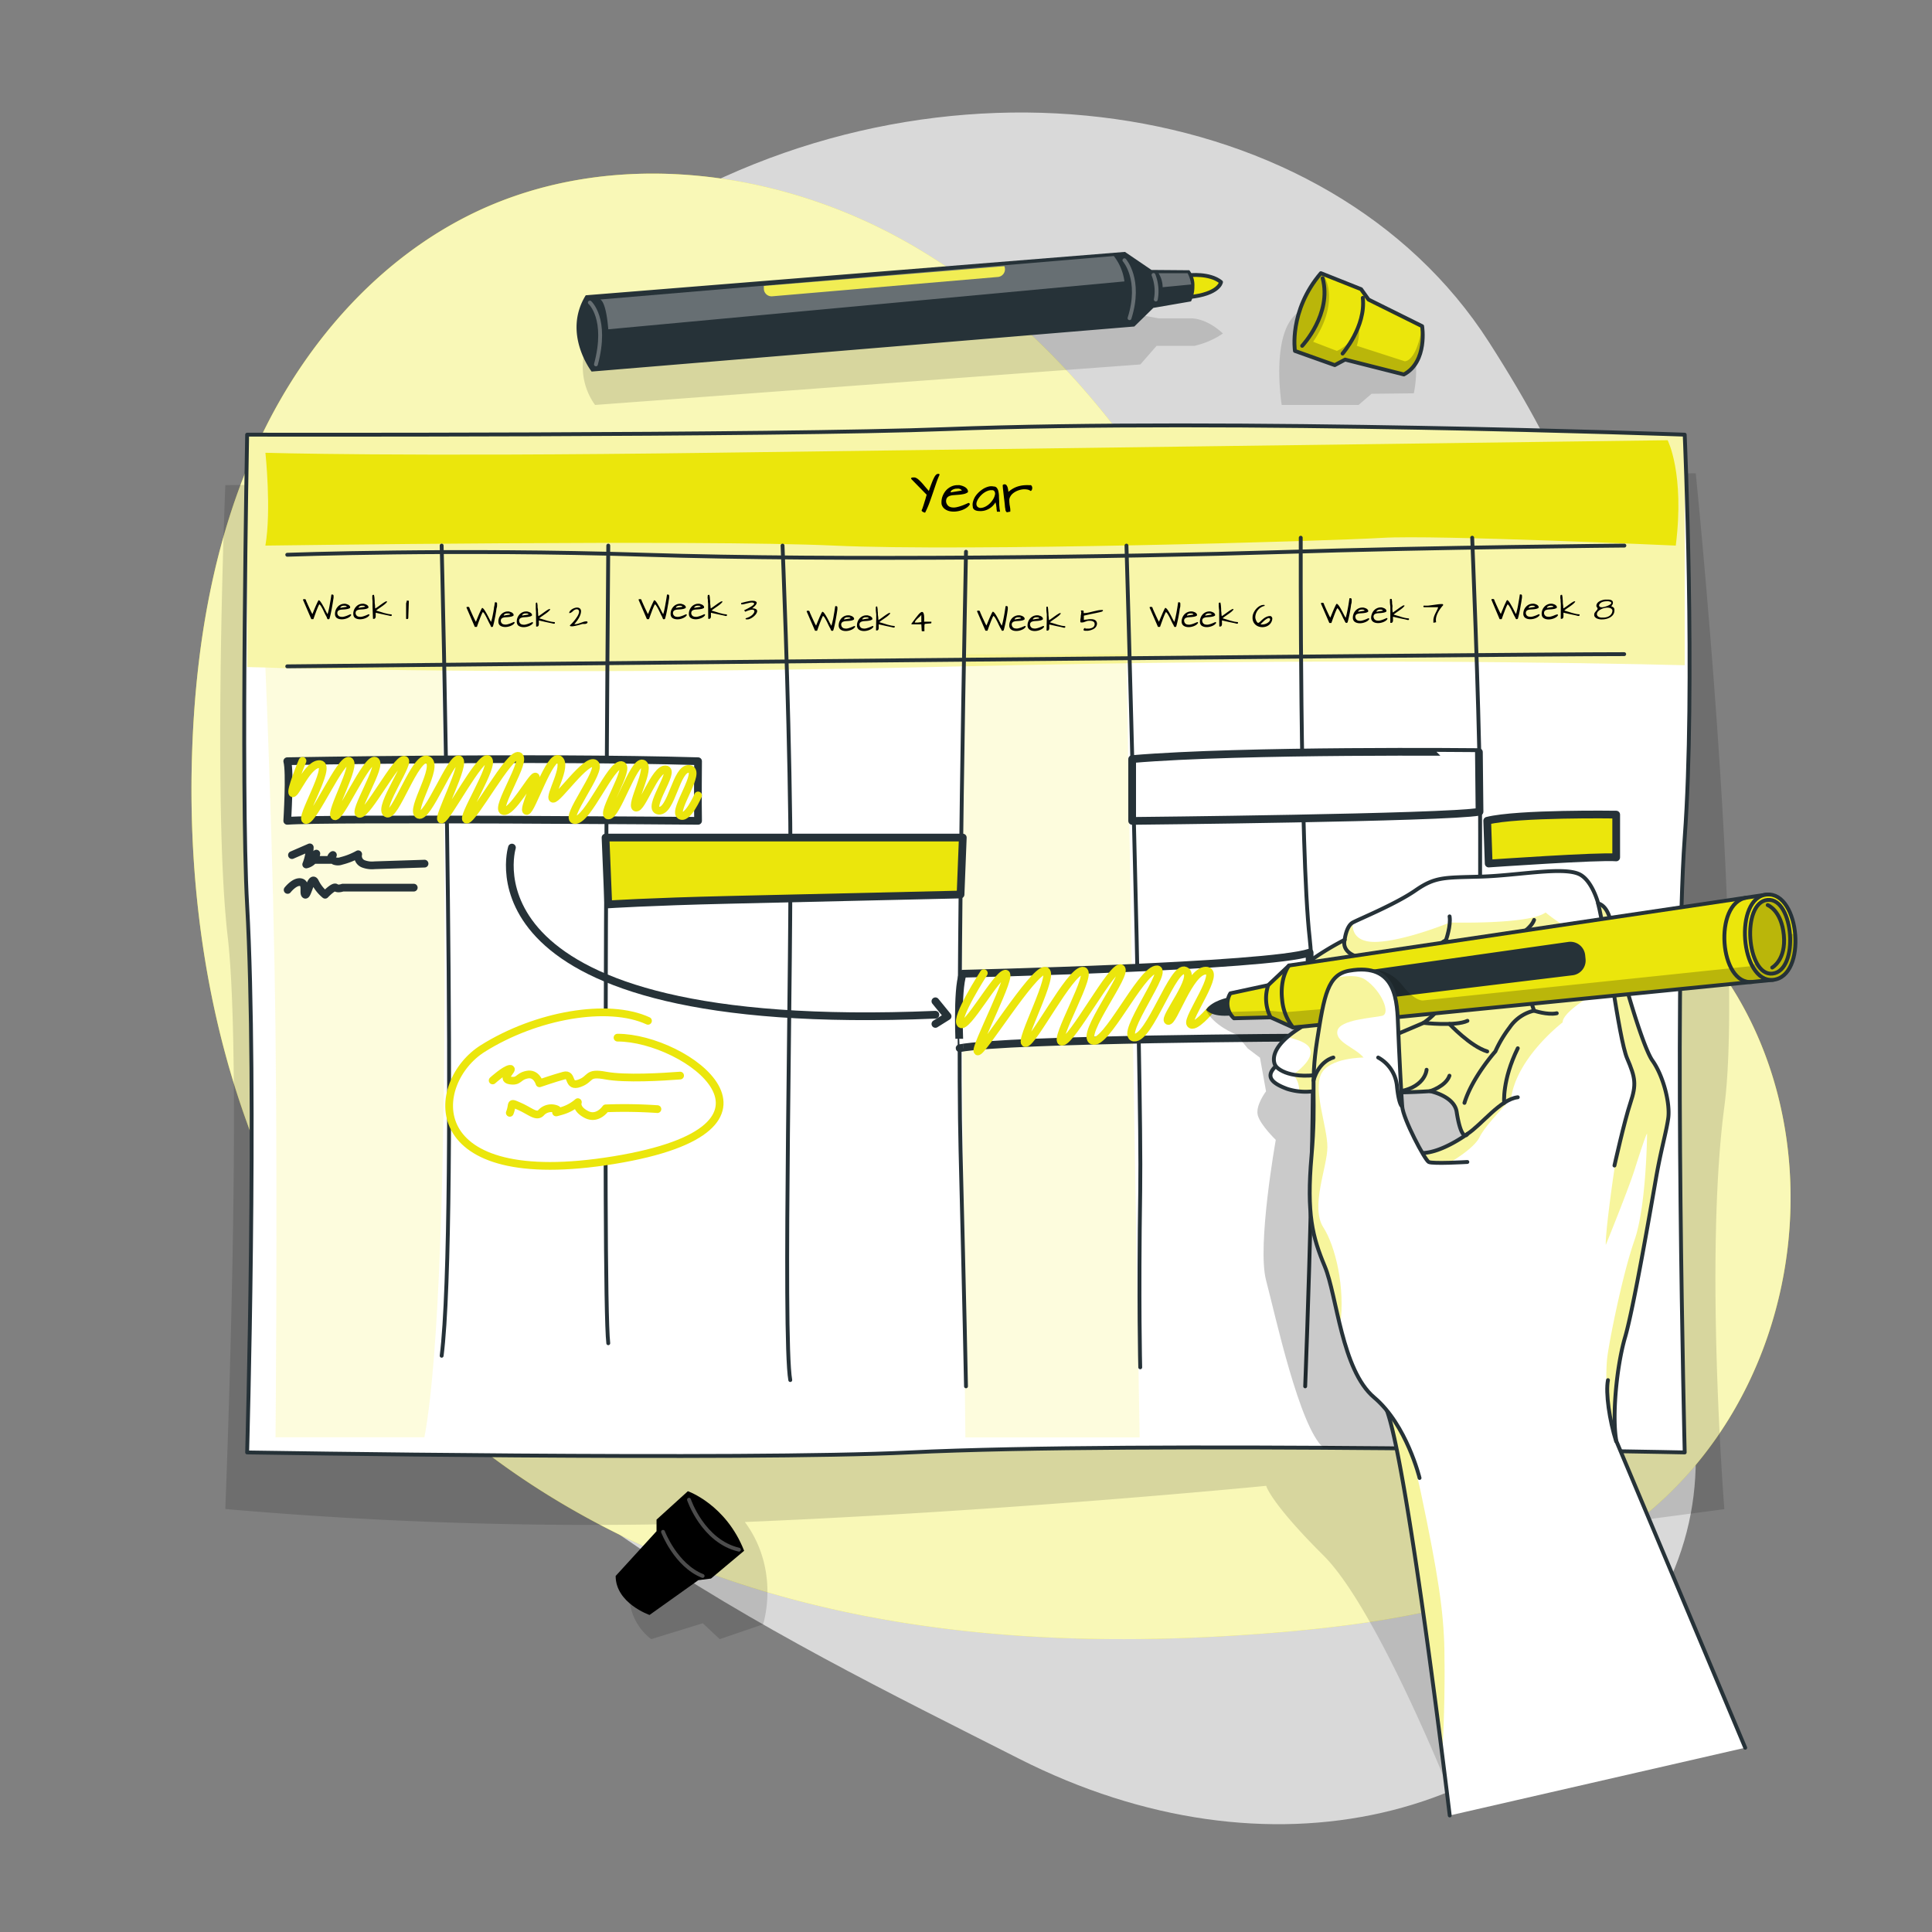 <svg xmlns="http://www.w3.org/2000/svg" xmlns:xlink="http://www.w3.org/1999/xlink" viewBox="0 0 500 500"><rect x="0" y="0" width="500" height="500" fill="#808080" stroke="none"/><defs><clipPath id="freepik--clip-path--inject-2"><path d="M436,375.89s-140.9-2.91-200.67,0c-42.79,2.09-171.37,0-171.37,0s2.64-94,0-141.65c-1.69-30.39,0-121.75,0-121.75s136.87.27,180.87-1.44c72.82-2.82,191.17,1.44,191.17,1.44s2.84,65.37,0,104.27C433.12,256.44,436,375.89,436,375.89Z" style="fill:#fff;stroke:#263238;stroke-linecap:round;stroke-linejoin:round"></path></clipPath><clipPath id="freepik--clip-path-2--inject-2"><path d="M363.32,96.91l-15.21-3.85-2.67,1.43-10.31-3.67s-1.65-10.31,6.71-20.12l10.41,4.14,1.92,2.69,13.88,6.89S369.53,93.58,363.32,96.91Z" style="fill:#EBE60C;stroke:#263238;stroke-linecap:round;stroke-linejoin:round"></path></clipPath><clipPath id="freepik--clip-path-3--inject-2"><path d="M375.19,469.84s-10.72-89.61-16.25-104.77-12.82-65.27-12.82-65.27,16.84-1.35,21.94-1.4,11.69-4.93,11.69-4.93c-.56,1-1.83.38-2.77-5.74-.63-4.09-6.86-5.34-6.86-5.34s-14.95,1.12-27.56-.57a15.63,15.63,0,0,1-9.39,0c-4.59-1.67-5.52-3.46-3-5.89,0,0-3.57-4.67,8.63-11.3,0,0-8.11-7.29-4.15-12S348,243.22,348,243.22s.39-3.55,2.11-4.48,11.08-4.75,16.22-8.31,7.38-3.29,16.88-3.56,21.1-2.63,25.45-.66c3.38,1.54,4.95,7.58,4.95,7.58,3.16,1,3.48,6.16,3.68,7.43.93,5.67,7.46,29.17,10.36,33.26s4.61,11.21,4.09,14.9-1.85,8-3.17,15.56-5.8,33.63-8,41.14-3.43,20.57-2.25,26.9l33.34,79.33" style="fill:#fff;stroke:#263238;stroke-linecap:round;stroke-linejoin:round"></path></clipPath><clipPath id="freepik--clip-path-4--inject-2"><path d="M333.6,249.87l123.69-18.36,1.58,22.07L334.65,265.91l-5.8-2.62-9.5.24a5.11,5.11,0,0,1-.93-6.46l9.78-2.1Z" style="fill:#EBE60C;stroke:#263238;stroke-linecap:round;stroke-linejoin:round"></path></clipPath><clipPath id="freepik--clip-path-5--inject-2"><path d="M457.29,231.51c8.57-.68,10.41,21.2,1.58,22.07C450.42,254.42,448.59,232.21,457.29,231.51Z" style="fill:#EBE60C;stroke:#263238;stroke-linecap:round;stroke-linejoin:round"></path></clipPath><clipPath id="freepik--clip-path-6--inject-2"><path d="M379.75,300.72s-9,.53-10,0-6.6-11.08-6.86-14.37-.79-13.85-1.05-20.44-.26-16.88-12.66-14.69c-5.54,1-6.47,6.22-8.31,18s-.13,14.9-1.45,29.94.26,21,3.43,28.57,4.34,26.81,12.78,33.93,11.75,20.84,11.75,20.84" style="fill:#fff;stroke:#263238;stroke-linecap:round;stroke-linejoin:round"></path></clipPath></defs><g id="freepik--background-simple--inject-2"><path d="M67.93,167.09s-27.88,72,11.3,144.5S199.11,422.39,263.7,455.14s131.66,16.8,163.53-36.84-11.84-91.93-11.9-168.42,11.45-96.74-30-161.36-143.06-78.93-219.9-31S67.93,167.09,67.93,167.09Z" style="fill:#fff;opacity:0.7"></path><path d="M108.89,63.12a102.42,102.42,0,0,1,14-8.15c35.32-16.89,78.66-11.33,112.6,8.18s59.34,51.39,77.82,85.9c8.44,15.77,16,32.71,29.56,44.36,17.49,15,41.12,18.43,62,26.61,75.79,29.76,76.66,138.89,10.23,179.64-26.19,16.06-58.53,20.91-88.62,23.15-41.69,3.11-84.13,1.52-124.39-9.74S123.73,380.41,96.8,348.44c-35.27-41.87-48.87-98.79-47.09-153.51.9-27.69,5.55-55.61,17.27-80.71C76.39,94,90.67,75.73,108.89,63.12Z" style="fill:#EBE60C"></path><path d="M108.89,63.12a102.42,102.42,0,0,1,14-8.15c35.32-16.89,78.66-11.33,112.6,8.18s59.34,51.39,77.82,85.9c8.44,15.77,16,32.71,29.56,44.36,17.49,15,41.12,18.43,62,26.61,75.79,29.76,76.66,138.89,10.23,179.64-26.19,16.06-58.53,20.91-88.62,23.15-41.69,3.11-84.13,1.52-124.39-9.74S123.73,380.41,96.8,348.44c-35.27-41.87-48.87-98.79-47.09-153.51.9-27.69,5.55-55.61,17.27-80.71C76.39,94,90.67,75.73,108.89,63.12Z" style="fill:#fff;opacity:0.7"></path></g><g id="freepik--Table--inject-2"><path d="M438.86,122.49,58.31,125.55s-3.35,82.9.62,116.88-.62,148.1-.62,148.1a1085.31,1085.31,0,0,0,129.8,3.54L163,410.6a14.48,14.48,0,0,0,5.53,13.61l13.35-4.11,4.39,4.11,11.21-3.83s4.59-13.89-4.71-26.49c69-2.84,134.92-9.36,134.92-9.36s1.06,4.32,14.85,18.05,32.62,61,32.62,61L420.39,394l25.87-3.43s-5.19-65,0-104.18S438.86,122.49,438.86,122.49Z" style="fill-opacity:0.7;opacity:0.2"></path><path d="M436,375.89s-140.9-2.91-200.67,0c-42.79,2.09-171.37,0-171.37,0s2.64-94,0-141.65c-1.69-30.39,0-121.75,0-121.75s136.87.27,180.87-1.44c72.82-2.82,191.17,1.44,191.17,1.44s2.84,65.37,0,104.27C433.12,256.44,436,375.89,436,375.89Z" style="fill:#fff"></path><g style="clip-path:url(#freepik--clip-path--inject-2)"><path d="M436,112.49v59.67c-25.25-.63-95.18-1.91-186.85.29-97.29,2.33-165.7.75-185.19.18V112.49s136.87.27,180.87-1.44C317.67,108.23,436,112.49,436,112.49Z" style="fill:#EBE60C;fill-opacity:0.7;opacity:0.5"></path><path d="M294.94,372l-3.41-202.68H250c-1.85,31.89-.63,160.23-.16,202.68h45.1Z" style="fill:#EBE60C;fill-opacity:0.7;opacity:0.2"></path><path d="M68.68,172.76l45.62-.31s3.48,156.79-4.46,199.52H71.31s.53-57.12,0-104.25S68.68,172.76,68.68,172.76Z" style="fill:#EBE60C;fill-opacity:0.7;opacity:0.2"></path><path d="M68.68,141.2s113-1.59,147.16,0,128.1-1.18,141.85-2,76,2,76,2c2.34-18.71-2.11-27.27-2.11-27.27s-166.68,2.17-247.38,3.25-115.51,0-115.51,0S70.27,132,68.68,141.2Z" style="fill:#EBE60C"></path></g><path d="M436,375.89s-140.9-2.91-200.67,0c-42.79,2.09-171.37,0-171.37,0s2.64-94,0-141.65c-1.69-30.39,0-121.75,0-121.75s136.87.27,180.87-1.44c72.82-2.82,191.17,1.44,191.17,1.44s2.84,65.37,0,104.27C433.12,256.44,436,375.89,436,375.89Z" style="fill:none;stroke:#263238;stroke-linecap:round;stroke-linejoin:round"></path><path d="M239.42,132.67a.89.89,0,0,1-.27-.06,1.87,1.87,0,0,1-.32-.15.84.84,0,0,1-.27-.22.23.23,0,0,1,0-.26c0-.06.08-.18.15-.35l.21-.62c.08-.24.16-.49.24-.76s.17-.55.26-.82.15-.52.22-.77.13-.45.18-.62l-3.91-4c-.1-.11-.13-.2-.11-.26a.29.29,0,0,1,.14-.15.86.86,0,0,1,.23-.06h.17a2.56,2.56,0,0,1,.39,0,1.34,1.34,0,0,1,.42.15,2.77,2.77,0,0,1,.5.34,8.51,8.51,0,0,1,.65.62c.26.26.55.58.89,1s.74.84,1.19,1.39c.3-.87.56-1.58.78-2.14a12.29,12.29,0,0,1,.59-1.33,2.75,2.75,0,0,1,.48-.71.88.88,0,0,1,.46-.25,1.27,1.27,0,0,1,.28,0c.09,0,.15.09.19.22a20.39,20.39,0,0,0-.87,2.19c-.28.81-.56,1.65-.86,2.53s-.6,1.75-.92,2.62A23.86,23.86,0,0,1,239.42,132.67Z"></path><path d="M243.68,130.48a4.45,4.45,0,0,1,.18-1.85,5.06,5.06,0,0,1,.87-1.6,4.38,4.38,0,0,1,1.4-1.09,3.76,3.76,0,0,1,1.8-.38,2.72,2.72,0,0,1,.43,0l.59.15a4.6,4.6,0,0,1,.61.25,2.28,2.28,0,0,1,.53.37,1.52,1.52,0,0,1,.34.47,1,1,0,0,1,.06.59,2.77,2.77,0,0,1-1.11.47,8.83,8.83,0,0,1-1.27.18l-1.27.1a3.77,3.77,0,0,0-1.09.21,1.43,1.43,0,0,0-.71.56,1.6,1.6,0,0,0-.16,1.1,1.74,1.74,0,0,0,.58.95,1.89,1.89,0,0,0,.94.36,3.36,3.36,0,0,0,1.13-.05,9.51,9.51,0,0,0,1.19-.33q.57-.19,1.08-.42l.83-.36a.38.38,0,0,1,.37.37,2.88,2.88,0,0,1-.9.91,5.36,5.36,0,0,1-1.34.64,6.72,6.72,0,0,1-1.57.31,5.12,5.12,0,0,1-1.53-.12,3.26,3.26,0,0,1-1.25-.62A2.23,2.23,0,0,1,243.68,130.48Zm4.14-4a3.66,3.66,0,0,0-.52,0,3,3,0,0,0-.58.17,1.84,1.84,0,0,0-.49.3.66.66,0,0,0-.2.48l2.9-.48a1,1,0,0,0-.48-.4A1.9,1.9,0,0,0,247.82,126.44Z"></path><path d="M257.63,130a5.18,5.18,0,0,1-.79,1,4.57,4.57,0,0,1-1,.73,4.63,4.63,0,0,1-1.16.44,4.43,4.43,0,0,1-1.32.08,2.53,2.53,0,0,1-.53-.06,1.79,1.79,0,0,1-.52-.19,1.07,1.07,0,0,1-.39-.34.81.81,0,0,1-.16-.52,2.86,2.86,0,0,1,.06-1.33,5,5,0,0,1,.56-1.3,6.17,6.17,0,0,1,1-1.17,7.23,7.23,0,0,1,1.2-.9,5.29,5.29,0,0,1,1.32-.53,3,3,0,0,1,1.3,0,.94.94,0,0,1,.75.32,2.06,2.06,0,0,1,.41.84,6.77,6.77,0,0,1,.17,1.22q0,.68.06,1.41c0,.48,0,1,.06,1.43a8,8,0,0,0,.18,1.3H258c0-.27-.07-.5-.09-.71s0-.39-.06-.56a4,4,0,0,0-.06-.51C257.71,130.36,257.68,130.18,257.63,130Zm-.89-3.13a2.26,2.26,0,0,0-1,.12,4,4,0,0,0-.93.45,4.88,4.88,0,0,0-.85.68,5.62,5.62,0,0,0-.68.81,3.45,3.45,0,0,0-.45.84,1.67,1.67,0,0,0-.13.77,1,1,0,0,0,.26.59,1.22,1.22,0,0,0,.73.33,3,3,0,0,0,1.35-.36,4.69,4.69,0,0,0,1.16-.85,5.15,5.15,0,0,0,.85-1.1,3.71,3.71,0,0,0,.44-1.1,1.16,1.16,0,0,0-.09-.84A.72.72,0,0,0,256.74,126.85Z"></path><path d="M259.5,125.7a.28.28,0,0,1,.16-.29.81.81,0,0,1,.35-.07.56.56,0,0,1,.48.25,1.86,1.86,0,0,1,.29.58,5.57,5.57,0,0,1,.14.66,4.45,4.45,0,0,0,.06.46,7.49,7.49,0,0,1,1-.74,6.68,6.68,0,0,1,1.2-.58,7.83,7.83,0,0,1,1.48-.35,9.73,9.73,0,0,1,1.82-.05.45.45,0,0,1,.48.13,1,1,0,0,1,.18.49,1.05,1.05,0,0,1-.09.55.46.46,0,0,1-.33.32,2.07,2.07,0,0,0-1-.39,4.09,4.09,0,0,0-1.21,0,5.12,5.12,0,0,0-1.24.35,4.47,4.47,0,0,0-1.08.64,2.77,2.77,0,0,0-.75.89,1.94,1.94,0,0,0-.23,1.09,5.65,5.65,0,0,0,.05.71c0,.23.06.46.1.69s.07.46.1.69a5.37,5.37,0,0,1,0,.7,2.1,2.1,0,0,0-.51.08,1,1,0,0,1-.32.05.28.28,0,0,1-.22-.12,1.58,1.58,0,0,1-.21-.45c0-.05,0-.22-.06-.49s-.07-.61-.11-1-.09-.81-.15-1.28-.11-.92-.16-1.37-.09-.86-.14-1.24S259.53,125.93,259.5,125.7Z"></path><path d="M84.54,159.67q-.09-.13-.24-.42c-.09-.18-.2-.39-.31-.62l-.34-.72c-.12-.24-.24-.47-.36-.68a4.84,4.84,0,0,0-.35-.55.77.77,0,0,0-.31-.28c-.06.11-.14.26-.23.45s-.18.41-.28.65l-.3.75c-.09.27-.19.53-.28.77l-.25.7c-.07.21-.14.38-.19.52l-.53,0-2.13-4.94a.14.14,0,0,1,0-.15.27.27,0,0,1,.12-.09l.16,0,.14,0a.3.3,0,0,1,.2.06.39.39,0,0,1,.1.14l.06.19a1.46,1.46,0,0,0,.07.19l.25.55c.09.22.19.44.3.67s.21.47.32.7l.3.63c.1.2.18.36.25.48a1.29,1.29,0,0,0,.15.24c.23-.6.44-1.1.61-1.51s.32-.75.44-1,.21-.48.29-.62a2.68,2.68,0,0,1,.17-.32.58.58,0,0,1,.1-.13l0,0a.45.45,0,0,1,.26.14,1.71,1.71,0,0,1,.3.37c.11.15.22.32.34.52s.23.4.35.61.23.42.33.63l.3.59.25.47.18.28c.07-.24.14-.49.21-.77s.14-.57.2-.87.12-.61.17-.92.11-.61.16-.91.1-.58.14-.85.08-.52.11-.74a1,1,0,0,1,.33,0,.36.36,0,0,1,.17.11.48.48,0,0,1,.06.18,1.55,1.55,0,0,1,0,.22s0,.06,0,.23-.06.4-.1.7-.1.65-.16,1-.14.82-.22,1.25-.17.88-.27,1.33-.21.86-.32,1.25a.56.56,0,0,1-.29.12.22.22,0,0,1-.19-.06.7.7,0,0,1-.14-.21Z"></path><path d="M86.71,159.12a2.7,2.7,0,0,1,.62-2,2.3,2.3,0,0,1,.81-.64,2.18,2.18,0,0,1,1-.22,1.38,1.38,0,0,1,.26,0l.34.09.35.14a1.16,1.16,0,0,1,.31.22.73.73,0,0,1,.2.27.59.59,0,0,1,0,.35,1.79,1.79,0,0,1-.65.27,6,6,0,0,1-.74.11l-.75.05a2.26,2.26,0,0,0-.63.13.91.91,0,0,0-.42.32,1,1,0,0,0-.09.64,1,1,0,0,0,.34.56,1.06,1.06,0,0,0,.55.21,1.86,1.86,0,0,0,.66,0,5,5,0,0,0,.69-.19,6.36,6.36,0,0,0,.63-.25l.49-.21a.18.18,0,0,1,.15.07.2.2,0,0,1,.06.15,1.63,1.63,0,0,1-.52.53,3,3,0,0,1-.79.37,3.42,3.42,0,0,1-.91.18,2.9,2.9,0,0,1-.89-.07,1.85,1.85,0,0,1-.73-.36A1.33,1.33,0,0,1,86.71,159.12Zm2.42-2.36-.3,0a1.21,1.21,0,0,0-.34.09,1.19,1.19,0,0,0-.29.18.36.36,0,0,0-.12.28l1.7-.28a.59.59,0,0,0-.29-.23A.86.86,0,0,0,89.13,156.76Z"></path><path d="M91.45,159.12a2.46,2.46,0,0,1,.1-1.08,2.64,2.64,0,0,1,.51-.93,2.4,2.4,0,0,1,.81-.64,2.18,2.18,0,0,1,1-.22,1.38,1.38,0,0,1,.26,0l.34.09.35.14a1.16,1.16,0,0,1,.31.22.73.73,0,0,1,.2.27.59.59,0,0,1,0,.35,1.79,1.79,0,0,1-.65.27,6,6,0,0,1-.74.11l-.75.05a2.26,2.26,0,0,0-.63.13.91.91,0,0,0-.42.32,1,1,0,0,0-.09.64,1,1,0,0,0,.34.56,1.06,1.06,0,0,0,.55.21,1.86,1.86,0,0,0,.66,0,5,5,0,0,0,.69-.19,6.36,6.36,0,0,0,.63-.25l.49-.21a.18.18,0,0,1,.15.07.2.2,0,0,1,.06.15,1.63,1.63,0,0,1-.52.53,3.12,3.12,0,0,1-.78.37,3.57,3.57,0,0,1-.92.18,2.9,2.9,0,0,1-.89-.07,1.85,1.85,0,0,1-.73-.36A1.26,1.26,0,0,1,91.45,159.12Zm2.41-2.36-.3,0a1.31,1.31,0,0,0-.34.09,1.19,1.19,0,0,0-.29.18.36.36,0,0,0-.12.28l1.7-.28a.55.55,0,0,0-.29-.23A.86.86,0,0,0,93.86,156.76Z"></path><path d="M96.41,157q0-.34,0-.69c0-.23,0-.47,0-.7l-.06-.69c0-.23,0-.46,0-.7a.26.26,0,0,1,.08-.21.33.33,0,0,1,.21-.06h.14a5.86,5.86,0,0,1,.13.75l.06.84c0,.3,0,.6.06.93s0,.65.09,1a2.48,2.48,0,0,0,.36-.22l.52-.36.59-.43.58-.41.49-.3a.83.83,0,0,1,.31-.12.21.21,0,0,1,.12,0,.44.44,0,0,1,.1.12,4.37,4.37,0,0,1-.64.65c-.24.19-.49.38-.74.55l-.77.53a6.34,6.34,0,0,0-.69.54l1.08.32,1,.31,1,.24a7.55,7.55,0,0,0,.94.12,1,1,0,0,1,0,.18.2.2,0,0,1,0,.13.22.22,0,0,1-.1.09.56.56,0,0,1-.2,0h-.07c-.21-.06-.46-.12-.77-.18l-1-.21-1-.22-1-.23c0,.05,0,.14,0,.26s0,.23,0,.36,0,.27,0,.4a1.13,1.13,0,0,1-.1.34.43.43,0,0,1-.22.2.55.55,0,0,1-.38,0Z"></path><path d="M105.24,155.69c0-.13,0-.21.07-.24a.35.35,0,0,1,.2,0,.5.5,0,0,1,.18,0c.06,0,.09.06.12.13l-.15,4.39a.21.21,0,0,1-.07.15.38.38,0,0,1-.17.08.35.35,0,0,1-.18,0,.25.25,0,0,1-.14-.08c0-.11,0-.28,0-.51s0-.5,0-.78,0-.6,0-.92,0-.62,0-.91,0-.55,0-.78S105.24,155.8,105.24,155.69Z"></path><path d="M126.85,161.67a3.43,3.43,0,0,1-.23-.42c-.1-.18-.2-.39-.31-.62l-.35-.72c-.12-.24-.24-.47-.36-.68a4.84,4.84,0,0,0-.35-.55.83.83,0,0,0-.3-.28,4.28,4.28,0,0,0-.24.45c-.09.19-.18.41-.28.65s-.19.49-.29.75l-.29.77-.25.7-.18.52-.54,0-2.13-4.94a.14.14,0,0,1,0-.15.27.27,0,0,1,.12-.09l.17,0,.13,0a.28.28,0,0,1,.2.06.3.3,0,0,1,.1.14,1.07,1.07,0,0,1,.07.19,1.39,1.39,0,0,0,.06.19l.25.55.3.67c.11.23.21.47.32.7s.21.44.31.63a5.3,5.3,0,0,0,.24.48,1.29,1.29,0,0,0,.15.24c.24-.6.44-1.1.61-1.51s.32-.75.44-1,.22-.48.29-.62a2.68,2.68,0,0,1,.17-.32l.1-.13,0,0a.42.42,0,0,1,.26.14,2.07,2.07,0,0,1,.31.37,4.71,4.71,0,0,1,.33.52c.12.19.24.4.35.61s.23.42.34.63.2.41.3.59.17.33.25.47a3.25,3.25,0,0,0,.17.28c.08-.24.15-.49.22-.77s.13-.57.19-.87l.18-.92.15-.91c0-.3.1-.58.14-.85s.08-.52.12-.74a.89.89,0,0,1,.32,0,.32.32,0,0,1,.17.11.28.28,0,0,1,.06.18,1.55,1.55,0,0,1,0,.22s0,.06,0,.23,0,.4-.1.7-.09.65-.16,1-.13.82-.22,1.25-.17.88-.27,1.33-.21.86-.32,1.25a.53.53,0,0,1-.28.12.24.24,0,0,1-.2-.06A1,1,0,0,1,127,162Z"></path><path d="M129,161.12a2.62,2.62,0,0,1,.1-1.08,2.8,2.8,0,0,1,.51-.93,2.43,2.43,0,0,1,.82-.64,2.14,2.14,0,0,1,1-.22,1.33,1.33,0,0,1,.26,0l.34.09.36.14a1.11,1.11,0,0,1,.3.22.9.9,0,0,1,.21.27.68.68,0,0,1,0,.35,1.72,1.72,0,0,1-.65.27,6,6,0,0,1-.74.11l-.74.05a2.34,2.34,0,0,0-.64.13.88.88,0,0,0-.41.32.91.91,0,0,0-.09.64,1,1,0,0,0,.33.56,1.06,1.06,0,0,0,.55.21,1.86,1.86,0,0,0,.66,0,5,5,0,0,0,.69-.19c.23-.08.44-.16.64-.25l.48-.21a.18.18,0,0,1,.15.07.2.2,0,0,1,.06.15,1.54,1.54,0,0,1-.52.53,3.12,3.12,0,0,1-.78.37,3.5,3.5,0,0,1-.91.18,2.94,2.94,0,0,1-.9-.07,1.92,1.92,0,0,1-.73-.36A1.26,1.26,0,0,1,129,161.12Zm2.41-2.36-.3,0a1.31,1.31,0,0,0-.34.09,1,1,0,0,0-.28.18.36.36,0,0,0-.12.28l1.69-.28a.57.57,0,0,0-.28-.23A.94.94,0,0,0,131.44,158.76Z"></path><path d="M133.76,161.12a2.62,2.62,0,0,1,.1-1.08,3,3,0,0,1,.51-.93,2.43,2.43,0,0,1,.82-.64,2.14,2.14,0,0,1,1-.22,1.33,1.33,0,0,1,.26,0l.34.09.36.14a1.11,1.11,0,0,1,.3.22.9.9,0,0,1,.21.27.68.68,0,0,1,0,.35,1.72,1.72,0,0,1-.65.27,6,6,0,0,1-.74.11l-.74.05a2.26,2.26,0,0,0-.63.13.77.77,0,0,0-.51,1,1,1,0,0,0,.33.56,1.06,1.06,0,0,0,.55.21,1.86,1.86,0,0,0,.66,0,5,5,0,0,0,.69-.19c.23-.08.44-.16.64-.25l.48-.21a.18.18,0,0,1,.15.07.2.2,0,0,1,.06.15,1.54,1.54,0,0,1-.52.53,3.12,3.12,0,0,1-.78.37,3.5,3.5,0,0,1-.91.18,2.94,2.94,0,0,1-.9-.07,1.92,1.92,0,0,1-.73-.36A1.26,1.26,0,0,1,133.76,161.12Zm2.41-2.36-.3,0a1.31,1.31,0,0,0-.34.09,1.12,1.12,0,0,0-.28.18.36.36,0,0,0-.12.28l1.69-.28a.57.57,0,0,0-.28-.23A.94.94,0,0,0,136.17,158.76Z"></path><path d="M138.72,159c0-.23,0-.46,0-.69l-.06-.7c0-.23,0-.46,0-.69s0-.46,0-.7a.26.26,0,0,1,.08-.21.33.33,0,0,1,.21-.06H139a5.87,5.87,0,0,1,.12.75c0,.27,0,.55.07.84s0,.6.05.93,0,.65.1,1a2.51,2.51,0,0,0,.35-.22l.52-.36.59-.43.58-.41c.19-.12.35-.22.5-.3a.72.72,0,0,1,.31-.12.21.21,0,0,1,.12,0,.31.31,0,0,1,.09.12,4.37,4.37,0,0,1-.64.65c-.24.19-.49.38-.74.55l-.76.53a5.62,5.62,0,0,0-.7.54l1.09.32,1,.31,1,.24a7.8,7.8,0,0,0,.94.12v.18a.5.5,0,0,1,0,.13.24.24,0,0,1-.11.09.53.53,0,0,1-.2,0h-.07c-.2-.06-.46-.12-.76-.18l-1-.21-1-.22-1-.23a1.49,1.49,0,0,0,0,.26c0,.11,0,.23,0,.36s0,.27,0,.4a.9.9,0,0,1-.09.34.47.47,0,0,1-.22.2.58.58,0,0,1-.39,0Z"></path><path d="M147.51,161.81a7.67,7.67,0,0,0,.64-.64,9.33,9.33,0,0,0,.69-.82q.33-.43.6-.87a3.22,3.22,0,0,0,.37-.82,1,1,0,0,0,0-.64.57.57,0,0,0-.48-.34,1.2,1.2,0,0,0-.44.07,1.83,1.83,0,0,0-.34.18,2.17,2.17,0,0,0-.29.24,2,2,0,0,1-.27.24,1.92,1.92,0,0,1-.31.18.89.89,0,0,1-.38.07,1,1,0,0,1,.23-.54,2.34,2.34,0,0,1,.55-.48,2.83,2.83,0,0,1,.71-.31,1.65,1.65,0,0,1,.72-.08,1,1,0,0,1,.58.24.91.91,0,0,1,.28.63,3,3,0,0,1-.16.94,6.07,6.07,0,0,1-.41.9,8,8,0,0,1-.56.83c-.21.27-.41.52-.61.74a2.19,2.19,0,0,0,.8-.07c.26-.07.53-.16.79-.25l.77-.27a2.35,2.35,0,0,1,.77-.13.37.37,0,0,1,.2.05.18.18,0,0,1,.09.17.29.29,0,0,1-.09.22.66.66,0,0,1-.23.15l-.29.08-.31,0-.25,0h-.12l-.27.07-.46.14-.57.15-.61.14-.57.1a2.67,2.67,0,0,1-.47,0,.49.49,0,0,1-.28-.09A.2.2,0,0,1,147.51,161.81Z"></path><path d="M171.39,159.67q-.09-.13-.24-.42l-.3-.62-.35-.72c-.12-.24-.24-.47-.36-.68a4.84,4.84,0,0,0-.35-.55.83.83,0,0,0-.3-.28,4.28,4.28,0,0,0-.24.45c-.09.19-.18.41-.28.65s-.2.49-.29.75l-.29.77-.25.7c-.07.21-.14.38-.19.52l-.53,0-2.13-4.94a.14.14,0,0,1,0-.15.27.27,0,0,1,.12-.09l.17,0,.13,0a.3.3,0,0,1,.2.06.39.39,0,0,1,.1.14,1.06,1.06,0,0,1,.06.19l.07.19.25.55c.09.22.2.44.3.67s.21.47.32.7.21.44.31.63a5.3,5.3,0,0,0,.24.48,1.29,1.29,0,0,0,.15.24c.24-.6.44-1.1.61-1.51s.32-.75.44-1,.22-.48.29-.62a2.68,2.68,0,0,1,.17-.32l.1-.13,0,0a.42.42,0,0,1,.26.14,2.07,2.07,0,0,1,.31.37c.1.15.22.32.33.52s.23.4.35.61.23.42.34.63.2.41.3.59.17.33.25.47a3.25,3.25,0,0,0,.17.28c.08-.24.15-.49.22-.77s.13-.57.19-.87.12-.61.17-.92.11-.61.16-.91.1-.58.14-.85.08-.52.11-.74a1,1,0,0,1,.33,0,.32.32,0,0,1,.17.11.48.48,0,0,1,.06.18,1.55,1.55,0,0,1,0,.22s0,.06,0,.23-.05.4-.1.7-.09.65-.16,1-.14.82-.22,1.25-.17.88-.27,1.33-.21.86-.32,1.25a.56.56,0,0,1-.29.12.23.23,0,0,1-.19-.06.7.7,0,0,1-.14-.21Z"></path><path d="M173.57,159.12a2.64,2.64,0,0,1,.61-2,2.34,2.34,0,0,1,.82-.64,2.12,2.12,0,0,1,1-.22,1.33,1.33,0,0,1,.26,0l.34.09.36.14a1.29,1.29,0,0,1,.3.22.73.73,0,0,1,.2.27.59.59,0,0,1,0,.35,1.72,1.72,0,0,1-.65.27,6,6,0,0,1-.74.11l-.74.05a2.26,2.26,0,0,0-.64.13.84.84,0,0,0-.41.32,1,1,0,0,0-.1.64,1.07,1.07,0,0,0,.34.56,1.06,1.06,0,0,0,.55.21,1.86,1.86,0,0,0,.66,0,5,5,0,0,0,.69-.19c.23-.08.44-.16.64-.25l.48-.21a.18.18,0,0,1,.15.07.2.2,0,0,1,.06.15,1.54,1.54,0,0,1-.52.53,3.12,3.12,0,0,1-.78.37,3.49,3.49,0,0,1-.92.18,2.9,2.9,0,0,1-.89-.07,1.85,1.85,0,0,1-.73-.36A1.26,1.26,0,0,1,173.57,159.12Zm2.41-2.36-.3,0a1.31,1.31,0,0,0-.34.09,1.19,1.19,0,0,0-.29.18.36.36,0,0,0-.12.28l1.7-.28a.57.57,0,0,0-.28-.23A.94.94,0,0,0,176,156.76Z"></path><path d="M178.3,159.12a2.62,2.62,0,0,1,.1-1.08,2.8,2.8,0,0,1,.51-.93,2.34,2.34,0,0,1,.82-.64,2.12,2.12,0,0,1,1-.22,1.33,1.33,0,0,1,.26,0l.34.09.36.14a1.29,1.29,0,0,1,.3.22.73.73,0,0,1,.2.27.59.59,0,0,1,0,.35,1.72,1.72,0,0,1-.65.27,6,6,0,0,1-.74.11l-.74.05a2.26,2.26,0,0,0-.64.13.88.88,0,0,0-.41.32,1,1,0,0,0-.1.64,1.07,1.07,0,0,0,.34.56,1.06,1.06,0,0,0,.55.21,1.86,1.86,0,0,0,.66,0,5,5,0,0,0,.69-.19c.23-.08.44-.16.64-.25l.48-.21a.18.18,0,0,1,.15.07.2.2,0,0,1,.06.15,1.54,1.54,0,0,1-.52.53,3.12,3.12,0,0,1-.78.37,3.49,3.49,0,0,1-.92.18,2.9,2.9,0,0,1-.89-.07,1.85,1.85,0,0,1-.73-.36A1.26,1.26,0,0,1,178.3,159.12Zm2.41-2.36-.3,0a1.31,1.31,0,0,0-.34.09,1.19,1.19,0,0,0-.29.18.36.36,0,0,0-.12.28l1.7-.28a.57.57,0,0,0-.28-.23A.94.94,0,0,0,180.71,156.76Z"></path><path d="M183.26,157c0-.23,0-.46,0-.69l-.06-.7c0-.23,0-.46-.05-.69s0-.46,0-.7a.26.26,0,0,1,.08-.21.33.33,0,0,1,.21-.06h.14a4.52,4.52,0,0,1,.13.75c0,.27.05.55.07.84s0,.6.05.93.05.65.1,1a2.51,2.51,0,0,0,.35-.22l.52-.36.59-.43.58-.41.49-.3a.8.8,0,0,1,.32-.12.21.21,0,0,1,.12,0,.31.31,0,0,1,.09.12,4.37,4.37,0,0,1-.64.65c-.24.19-.49.38-.74.55l-.77.53a6.34,6.34,0,0,0-.69.54l1.08.32,1,.31.95.24a7.55,7.55,0,0,0,.94.12v.18a.29.29,0,0,1,0,.13.18.18,0,0,1-.1.09.56.56,0,0,1-.2,0h-.07c-.21-.06-.46-.12-.76-.18l-1-.21-1-.22-1-.23c0,.05,0,.14,0,.26l0,.36c0,.14,0,.27,0,.4a.75.75,0,0,1-.1.34.45.45,0,0,1-.21.2.58.58,0,0,1-.39,0Z"></path><path d="M193,160a4.35,4.35,0,0,0,.88-.33,3.55,3.55,0,0,0,.69-.44,2.25,2.25,0,0,0,.45-.49,1,1,0,0,0,.21-.45.41.41,0,0,0-.09-.34.48.48,0,0,0-.39-.16,2.27,2.27,0,0,0-.75.1,6.36,6.36,0,0,0-1.12.43l-.3-.38.41-.2c.17-.08.34-.16.52-.26l.55-.3a5.68,5.68,0,0,0,.51-.32,2.77,2.77,0,0,0,.4-.3.63.63,0,0,0,.19-.28.17.17,0,0,0-.07-.21.87.87,0,0,0-.41-.14,3,3,0,0,0-.73.08l-.71.17-.7.17a3.42,3.42,0,0,1-.71.07v-.12a.78.78,0,0,1,0-.14.69.69,0,0,1,0-.13A.36.36,0,0,1,192,156l.76-.19c.27-.07.53-.13.8-.18a7.74,7.74,0,0,1,.77-.13,4.12,4.12,0,0,1,.69,0,1.17,1.17,0,0,1,.52.13.6.6,0,0,1,.3.31.9.9,0,0,1-.13.44,2,2,0,0,1-.32.4,4.27,4.27,0,0,1-.38.36l-.35.3a2.13,2.13,0,0,1,.86.14.76.76,0,0,1,.39.35.71.71,0,0,1,0,.48,2.09,2.09,0,0,1-.29.55,4.1,4.1,0,0,1-.5.53,4.44,4.44,0,0,1-.62.45,4.06,4.06,0,0,1-.65.29,1.41,1.41,0,0,1-.6.05.43.43,0,0,1-.19,0A.19.19,0,0,1,193,160Z"></path><path d="M214.9,162.67q-.09-.13-.24-.42c-.1-.18-.2-.39-.31-.62l-.34-.72c-.12-.24-.24-.47-.37-.68a4.9,4.9,0,0,0-.34-.55.93.93,0,0,0-.31-.28,3.06,3.06,0,0,0-.23.45c-.09.19-.19.41-.28.65l-.3.75-.28.77c-.09.25-.18.48-.25.7l-.19.52-.53,0-2.14-4.94a.16.16,0,0,1,0-.15.27.27,0,0,1,.12-.09l.16,0,.14,0a.27.27,0,0,1,.19.06.31.31,0,0,1,.11.14l.06.19a1.46,1.46,0,0,0,.07.19l.25.55c.09.22.19.44.3.67s.21.47.32.7l.3.63a5,5,0,0,0,.25.48c.07.13.12.21.14.24.24-.6.45-1.1.62-1.51s.31-.75.43-1,.22-.48.29-.62.14-.26.18-.32a.65.65,0,0,1,.09-.13l.05,0a.45.45,0,0,1,.26.14,2.07,2.07,0,0,1,.3.37c.11.15.22.32.34.52l.35.61.33.63.3.59.25.47a1.72,1.72,0,0,0,.18.28c.07-.24.14-.49.21-.77s.13-.57.2-.87.12-.61.17-.92.11-.61.16-.91.09-.58.13-.85.08-.52.12-.74a1,1,0,0,1,.33,0,.36.36,0,0,1,.17.11.48.48,0,0,1,.06.18c0,.07,0,.14,0,.22s0,.06,0,.23-.05.4-.09.7-.1.65-.16,1-.14.82-.22,1.25-.17.88-.27,1.33-.21.86-.33,1.25a.5.5,0,0,1-.28.12.22.22,0,0,1-.19-.06A.7.7,0,0,1,215,163C215,162.88,214.94,162.78,214.9,162.67Z"></path><path d="M217.07,162.12a2.63,2.63,0,0,1,.11-1.08,2.78,2.78,0,0,1,.5-.93,2.43,2.43,0,0,1,.82-.64,2.18,2.18,0,0,1,1.05-.22,1.24,1.24,0,0,1,.25,0l.35.09.35.14a1.16,1.16,0,0,1,.31.22.86.86,0,0,1,.2.27.52.52,0,0,1,0,.35,1.67,1.67,0,0,1-.64.27,6.16,6.16,0,0,1-.75.11l-.74.05a2.26,2.26,0,0,0-.63.13.77.77,0,0,0-.51,1,1,1,0,0,0,.34.56,1.06,1.06,0,0,0,.55.21,1.87,1.87,0,0,0,.66,0,5.91,5.91,0,0,0,.69-.19c.22-.08.44-.16.63-.25l.49-.21a.18.18,0,0,1,.15.07.2.2,0,0,1,.06.15,1.74,1.74,0,0,1-.52.53,3.19,3.19,0,0,1-.79.37,3.42,3.42,0,0,1-.91.18,2.88,2.88,0,0,1-.89-.07,1.85,1.85,0,0,1-.73-.36A1.33,1.33,0,0,1,217.07,162.12Zm2.42-2.36-.3,0a1.39,1.39,0,0,0-.35.09,1.12,1.12,0,0,0-.28.18.36.36,0,0,0-.12.28l1.7-.28a.59.59,0,0,0-.29-.23A.89.89,0,0,0,219.49,159.76Z"></path><path d="M221.8,162.12a2.63,2.63,0,0,1,.11-1.08,2.78,2.78,0,0,1,.5-.93,2.43,2.43,0,0,1,.82-.64,2.18,2.18,0,0,1,1.05-.22,1.24,1.24,0,0,1,.25,0l.35.09.35.14a1.16,1.16,0,0,1,.31.22.73.73,0,0,1,.2.27.52.52,0,0,1,0,.35,1.67,1.67,0,0,1-.64.27,5.88,5.88,0,0,1-.75.11l-.74.05a2.26,2.26,0,0,0-.63.13.77.77,0,0,0-.51,1,1,1,0,0,0,.34.56,1.06,1.06,0,0,0,.55.21,1.87,1.87,0,0,0,.66,0,5.91,5.91,0,0,0,.69-.19c.22-.08.44-.16.63-.25l.49-.21a.18.18,0,0,1,.15.07.2.2,0,0,1,.06.15,1.63,1.63,0,0,1-.52.53,3.19,3.19,0,0,1-.79.37,3.42,3.42,0,0,1-.91.18,2.88,2.88,0,0,1-.89-.07,1.85,1.85,0,0,1-.73-.36A1.33,1.33,0,0,1,221.8,162.12Zm2.42-2.36-.3,0a1.39,1.39,0,0,0-.35.09,1.12,1.12,0,0,0-.28.18.36.36,0,0,0-.12.28l1.7-.28a.59.59,0,0,0-.29-.23A.89.89,0,0,0,224.22,159.76Z"></path><path d="M226.77,160q0-.34,0-.69c0-.23,0-.47-.05-.7l-.06-.69c0-.23,0-.46,0-.7a.25.25,0,0,1,.07-.21.34.34,0,0,1,.22-.06H227a5.86,5.86,0,0,1,.13.75q0,.41.06.84c0,.3,0,.6.06.93s.05.65.09,1a3.18,3.18,0,0,0,.36-.22l.51-.36.59-.43.59-.41.49-.3a.77.77,0,0,1,.31-.12.21.21,0,0,1,.12,0,.31.31,0,0,1,.09.12,3.93,3.93,0,0,1-.64.65,8.35,8.35,0,0,1-.74.55l-.76.53a6.34,6.34,0,0,0-.69.54l1.08.32,1,.31.95.24a7.32,7.32,0,0,0,.94.12,1,1,0,0,1,0,.18.28.28,0,0,1,0,.13.2.2,0,0,1-.11.09.49.49,0,0,1-.2,0h-.07c-.2-.06-.45-.12-.76-.18l-1-.21-1-.22-1-.23c0,.05,0,.14,0,.26s0,.23,0,.36a2.64,2.64,0,0,1,0,.4.9.9,0,0,1-.09.34.43.43,0,0,1-.22.2.55.55,0,0,1-.38,0Z"></path><path d="M238.44,161.57h-2.37l-.11,0-.08-.06a.16.16,0,0,1,0-.12c.23-.29.46-.58.67-.88s.43-.58.64-.84.39-.49.57-.7a3.28,3.28,0,0,1,.51-.46.61.61,0,0,1,.41-.14.46.46,0,0,1,.31.29,2.61,2.61,0,0,1,.17.81,12.09,12.09,0,0,1,0,1.42l1.88,0v.11l0,.14c0,.05,0,.09-.05.13s0,.06-.07.06l-1.58.13a2,2,0,0,0-.1.4c0,.16,0,.33,0,.51a4.53,4.53,0,0,0,0,.52c0,.17,0,.33,0,.47l-.16,0-.22,0h-.21a.12.12,0,0,1-.11-.1Zm0-2.45a3,3,0,0,1-.45.5l-.53.48a5.34,5.34,0,0,0-.46.5,1.13,1.13,0,0,0-.26.51,5.84,5.84,0,0,0,.83,0l.87-.1Z"></path><path d="M259,162.67a2.37,2.37,0,0,1-.24-.42c-.1-.18-.2-.39-.31-.62l-.34-.72c-.12-.24-.25-.47-.37-.68a3.76,3.76,0,0,0-.35-.55.83.83,0,0,0-.3-.28,4.28,4.28,0,0,0-.24.45l-.28.65-.29.75L256,162c-.09.25-.18.48-.25.7l-.19.52-.53,0-2.14-4.94a.16.16,0,0,1,0-.15.27.27,0,0,1,.12-.09l.16,0,.14,0a.27.27,0,0,1,.19.06.24.24,0,0,1,.1.14,1.07,1.07,0,0,1,.07.19,1.46,1.46,0,0,0,.07.19c.07.15.15.34.24.55l.3.67.33.7.3.63a5,5,0,0,0,.25.48,1.49,1.49,0,0,0,.14.23l.61-1.5c.18-.41.32-.75.44-1s.22-.48.29-.62a2.41,2.41,0,0,1,.18-.32.65.65,0,0,1,.09-.13l.05,0a.4.4,0,0,1,.25.14,2.37,2.37,0,0,1,.31.36c.11.16.22.33.34.53s.23.4.34.61.23.42.34.63l.3.59c.09.18.18.33.25.46a1.12,1.12,0,0,0,.18.28c.07-.23.14-.48.21-.76s.13-.57.19-.87.12-.61.18-.92.11-.61.16-.91.09-.58.13-.85.08-.52.12-.74a1,1,0,0,1,.33,0,.27.27,0,0,1,.16.11.36.36,0,0,1,.07.18c0,.07,0,.14,0,.22s0,.06,0,.23-.05.4-.09.7-.1.65-.16,1-.14.82-.22,1.25-.18.88-.28,1.33-.2.86-.32,1.25a.53.53,0,0,1-.28.12.21.21,0,0,1-.19-.06.7.7,0,0,1-.14-.21C259.13,162.88,259.08,162.78,259,162.67Z"></path><path d="M261.21,162.12a2.63,2.63,0,0,1,.11-1.08,2.69,2.69,0,0,1,.5-.93,2.43,2.43,0,0,1,.82-.64,2.31,2.31,0,0,1,1.05-.23l.25,0,.34.09a3.84,3.84,0,0,1,.36.14,1.16,1.16,0,0,1,.31.22.86.86,0,0,1,.2.27.59.59,0,0,1,0,.35,1.67,1.67,0,0,1-.64.27,6.46,6.46,0,0,1-.75.11l-.74.05a2.26,2.26,0,0,0-.63.13.77.77,0,0,0-.51,1,1,1,0,0,0,.34.56,1,1,0,0,0,.54.21,1.92,1.92,0,0,0,.67,0,5.91,5.91,0,0,0,.69-.19c.22-.08.43-.16.63-.25l.49-.21a.19.19,0,0,1,.15.07.2.2,0,0,1,.06.15,1.74,1.74,0,0,1-.52.53,3.19,3.19,0,0,1-.79.37,3.42,3.42,0,0,1-.91.18,2.85,2.85,0,0,1-.89-.07,1.79,1.79,0,0,1-.73-.36A1.27,1.27,0,0,1,261.21,162.12Zm2.42-2.36-.31,0a2.19,2.19,0,0,0-.34.1,1.12,1.12,0,0,0-.28.18.35.35,0,0,0-.12.28l1.69-.28a.53.53,0,0,0-.28-.23A.92.92,0,0,0,263.63,159.76Z"></path><path d="M265.94,162.12a2.63,2.63,0,0,1,.11-1.08,2.69,2.69,0,0,1,.5-.93,2.43,2.43,0,0,1,.82-.64,2.31,2.31,0,0,1,1.05-.23l.25,0,.34.09a3.84,3.84,0,0,1,.36.14,1.16,1.16,0,0,1,.31.22.86.86,0,0,1,.2.27.59.59,0,0,1,0,.35,1.67,1.67,0,0,1-.64.27,6.16,6.16,0,0,1-.75.11l-.74.05a2.26,2.26,0,0,0-.63.13.77.77,0,0,0-.51,1,1,1,0,0,0,.34.56,1,1,0,0,0,.54.21,1.92,1.92,0,0,0,.67,0,5.91,5.91,0,0,0,.69-.19c.22-.08.43-.16.63-.25L270,162a.19.19,0,0,1,.15.07.2.2,0,0,1,.06.15,1.74,1.74,0,0,1-.52.53,3.19,3.19,0,0,1-.79.37,3.42,3.42,0,0,1-.91.18,2.88,2.88,0,0,1-.89-.07,1.85,1.85,0,0,1-.73-.36A1.27,1.27,0,0,1,265.94,162.12Zm2.42-2.36-.31,0a2.19,2.19,0,0,0-.34.1,1.12,1.12,0,0,0-.28.18.35.35,0,0,0-.12.28l1.69-.28a.53.53,0,0,0-.28-.23A.92.92,0,0,0,268.36,159.76Z"></path><path d="M270.91,160q0-.34,0-.69c0-.24,0-.47-.05-.7l-.06-.69c0-.23,0-.47,0-.7a.25.25,0,0,1,.07-.21A.34.34,0,0,1,271,157h.14a4.52,4.52,0,0,1,.12.75c0,.27.05.55.07.84s0,.6.05.92.05.66.1,1a3.18,3.18,0,0,0,.36-.22l.51-.36.59-.43.59-.41.49-.3a.77.77,0,0,1,.31-.12.21.21,0,0,1,.12,0,.31.31,0,0,1,.09.12,3.93,3.93,0,0,1-.64.65c-.24.19-.48.38-.74.55l-.76.53a6.34,6.34,0,0,0-.69.54l1.08.32,1,.31.95.24a7.32,7.32,0,0,0,.94.12c0,.07,0,.13,0,.18a.28.28,0,0,1,0,.13s-.06.06-.11.09a.49.49,0,0,1-.2,0h-.07l-.76-.19-1-.2-1-.22-1-.23c0,.05,0,.14,0,.25s0,.24,0,.37a2.64,2.64,0,0,1,0,.4.9.9,0,0,1-.09.34.43.43,0,0,1-.22.2.55.55,0,0,1-.38,0Z"></path><path d="M280.43,163a.45.45,0,0,1,.13-.32.41.41,0,0,1,.31-.16v.16h.47a5,5,0,0,0,.53,0,3,3,0,0,0,.52-.11,1.75,1.75,0,0,0,.46-.21,1.07,1.07,0,0,0,.32-.35,1,1,0,0,0,.12-.51.7.7,0,0,0-.15-.47.92.92,0,0,0-.38-.26,1.85,1.85,0,0,0-.49-.11,4.27,4.27,0,0,0-.49,0,1.76,1.76,0,0,0-.46.06l-.43.16-.43.15a1.67,1.67,0,0,1-.44.06h-.27a.2.2,0,0,1-.11-.06.17.17,0,0,1-.05-.13.11.11,0,0,1,0-.05v0c0-.06,0-.16,0-.29s0-.29.05-.45l.06-.53c0-.19,0-.37.06-.53s0-.32.05-.46,0-.23,0-.3A.15.15,0,0,1,280,158l.17,0a.3.3,0,0,1,.22.06.28.28,0,0,1,.05.16.57.57,0,0,1,0,.22,2,2,0,0,0,0,.23,5.44,5.44,0,0,0,1.2-.13c.39-.08.79-.17,1.18-.28L284,158a5.2,5.2,0,0,1,1.18-.13l.17,0c.05,0,.08.06.11.14a.33.33,0,0,1-.12.17,1,1,0,0,1-.29.14l-.54.14-.88.19-1.31.27-1.82.41v1.09l.62-.08c.24,0,.47-.07.72-.09a5.77,5.77,0,0,1,.72,0,1.92,1.92,0,0,1,.64.13,1.14,1.14,0,0,1,.47.34,1.19,1.19,0,0,1,.23.64,1.47,1.47,0,0,1-.14.64,1.6,1.6,0,0,1-.36.49,2.07,2.07,0,0,1-.54.37,4.32,4.32,0,0,1-.63.24,5.32,5.32,0,0,1-.67.14c-.23,0-.44,0-.65,0a.9.9,0,0,1-.34-.05C280.46,163.16,280.43,163.08,280.43,163Z"></path><path d="M303.65,161.67a2.37,2.37,0,0,1-.24-.42c-.1-.18-.2-.39-.31-.62l-.34-.72c-.12-.24-.25-.47-.37-.68a3.76,3.76,0,0,0-.35-.55.83.83,0,0,0-.3-.28,4.28,4.28,0,0,0-.24.45l-.28.65-.29.75-.28.77c-.09.25-.18.48-.25.7l-.19.52-.53,0-2.14-4.94a.16.16,0,0,1,0-.15.27.27,0,0,1,.12-.09l.16,0,.14,0a.27.27,0,0,1,.19.06.24.24,0,0,1,.1.14,1.07,1.07,0,0,1,.07.19,1.46,1.46,0,0,0,.07.19c.07.15.15.34.24.55l.31.67c.1.23.21.47.32.7l.3.63a5,5,0,0,0,.25.48,1.49,1.49,0,0,0,.14.23c.24-.59.44-1.09.62-1.5s.31-.75.43-1,.22-.48.29-.62a2.41,2.41,0,0,1,.18-.32.65.65,0,0,1,.09-.13l.05,0a.4.4,0,0,1,.25.14,1.92,1.92,0,0,1,.31.36c.11.16.22.33.34.53l.35.61.33.63.3.59c.09.18.18.33.25.46a1.12,1.12,0,0,0,.18.28c.07-.23.14-.48.21-.76s.13-.57.19-.87.13-.61.18-.92.11-.61.16-.91.09-.58.13-.85.08-.52.12-.74a1,1,0,0,1,.33,0,.3.3,0,0,1,.17.11.48.48,0,0,1,.06.18c0,.07,0,.14,0,.22s0,.06,0,.23,0,.4-.09.7-.1.65-.16,1-.14.82-.22,1.25-.18.88-.28,1.33-.2.86-.32,1.25a.53.53,0,0,1-.28.12.21.21,0,0,1-.19-.06.7.7,0,0,1-.14-.21C303.74,161.88,303.69,161.78,303.65,161.67Z"></path><path d="M305.82,161.12a2.63,2.63,0,0,1,.11-1.08,2.69,2.69,0,0,1,.5-.93,2.43,2.43,0,0,1,.82-.64,2.31,2.31,0,0,1,1.05-.23l.25,0,.34.09a3.84,3.84,0,0,1,.36.14,1.16,1.16,0,0,1,.31.22.86.86,0,0,1,.2.27.59.59,0,0,1,0,.35,1.67,1.67,0,0,1-.64.27,6.16,6.16,0,0,1-.75.11l-.74.05a2.26,2.26,0,0,0-.63.13.77.77,0,0,0-.51,1,1,1,0,0,0,.34.56,1,1,0,0,0,.54.21,1.92,1.92,0,0,0,.67,0,5.91,5.91,0,0,0,.69-.19c.22-.08.43-.16.63-.25l.49-.21a.19.19,0,0,1,.15.07.2.2,0,0,1,.06.15,1.74,1.74,0,0,1-.52.53,3.19,3.19,0,0,1-.79.37,3.42,3.42,0,0,1-.91.18,2.85,2.85,0,0,1-.89-.07,1.85,1.85,0,0,1-.73-.36A1.27,1.27,0,0,1,305.82,161.12Zm2.42-2.36-.31,0a2.19,2.19,0,0,0-.34.1,1.12,1.12,0,0,0-.28.18.35.35,0,0,0-.12.28l1.69-.28a.53.53,0,0,0-.28-.23A.92.92,0,0,0,308.24,158.76Z"></path><path d="M310.55,161.12a2.63,2.63,0,0,1,.11-1.08,2.69,2.69,0,0,1,.5-.93,2.43,2.43,0,0,1,.82-.64,2.31,2.31,0,0,1,1-.23l.25,0,.35.09.35.14a1.16,1.16,0,0,1,.31.22.86.86,0,0,1,.2.27.52.52,0,0,1,0,.35,1.67,1.67,0,0,1-.64.27,6.16,6.16,0,0,1-.75.11l-.74.05a2.26,2.26,0,0,0-.63.13.77.77,0,0,0-.51,1,1,1,0,0,0,.34.56,1.06,1.06,0,0,0,.54.21,1.92,1.92,0,0,0,.67,0,5.91,5.91,0,0,0,.69-.19c.22-.08.43-.16.63-.25l.49-.21a.18.18,0,0,1,.15.07.2.2,0,0,1,.06.15,1.74,1.74,0,0,1-.52.53,3.19,3.19,0,0,1-.79.37,3.42,3.42,0,0,1-.91.18,2.88,2.88,0,0,1-.89-.07,1.85,1.85,0,0,1-.73-.36A1.33,1.33,0,0,1,310.55,161.12Zm2.42-2.36-.3,0a2,2,0,0,0-.35.1,1.12,1.12,0,0,0-.28.18.35.35,0,0,0-.12.28l1.7-.28a.59.59,0,0,0-.29-.23A.92.92,0,0,0,313,158.76Z"></path><path d="M315.52,159q0-.34,0-.69c0-.24,0-.47-.05-.7l-.06-.69c0-.23,0-.47,0-.7a.25.25,0,0,1,.07-.21.34.34,0,0,1,.22-.06h.14a5.86,5.86,0,0,1,.13.75l.06.84c0,.3,0,.6.06.92a9,9,0,0,0,.09,1,3.18,3.18,0,0,0,.36-.22l.51-.36.59-.43.59-.41.49-.3a.77.77,0,0,1,.31-.12.21.21,0,0,1,.12,0,.31.31,0,0,1,.09.12,3.93,3.93,0,0,1-.64.65c-.24.19-.48.38-.74.55l-.76.53a6.34,6.34,0,0,0-.69.54l1.08.32,1,.31.95.24a7.32,7.32,0,0,0,.94.12,1,1,0,0,1,0,.18.28.28,0,0,1,0,.13s-.06.06-.11.09a.49.49,0,0,1-.2,0h-.07c-.2-.06-.45-.12-.76-.19l-1-.2-1-.22-1-.23c0,.05,0,.14,0,.25s0,.24,0,.37a2.64,2.64,0,0,1,0,.4.9.9,0,0,1-.09.34.43.43,0,0,1-.22.2.55.55,0,0,1-.38,0Z"></path><path d="M324.16,159.73a2.26,2.26,0,0,1,.11-.7,3.26,3.26,0,0,1,.31-.72,3.85,3.85,0,0,1,.47-.67,3.47,3.47,0,0,1,.59-.56,2.75,2.75,0,0,1,.66-.38,1.8,1.8,0,0,1,.71-.14.4.4,0,0,1,.2,0c.06,0,.08.11.07.25a2.53,2.53,0,0,0-.95.38,2.94,2.94,0,0,0-.77.68,3,3,0,0,0-.51.91,2.91,2.91,0,0,0-.18,1,1.62,1.62,0,0,0,.06.37,2.64,2.64,0,0,0,.17.47,1.66,1.66,0,0,0,.25.41.39.39,0,0,0,.3.17A3.65,3.65,0,0,0,326,161l.39-.38.48-.42a4,4,0,0,1,.54-.38,2.8,2.8,0,0,1,.61-.28,2.08,2.08,0,0,1,.66-.11.44.44,0,0,1,.26.07.61.61,0,0,1,.2.19.89.89,0,0,1,.12.26.86.86,0,0,1,0,.28,2.16,2.16,0,0,1-.34.94,2.21,2.21,0,0,1-.63.66,2.47,2.47,0,0,1-.84.38,2.85,2.85,0,0,1-.92.09,2.78,2.78,0,0,1-.9-.19,2.47,2.47,0,0,1-.77-.49,2.16,2.16,0,0,1-.53-.78A2.53,2.53,0,0,1,324.16,159.73Zm4.26.22a1,1,0,0,0-.38.1,2.39,2.39,0,0,0-.43.25c-.14.1-.29.21-.43.33l-.4.37-.34.34-.23.25a2.64,2.64,0,0,0,.74,0,2.6,2.6,0,0,0,.8-.23,2.13,2.13,0,0,0,.65-.44,1,1,0,0,0,.31-.66A.26.26,0,0,0,328.42,160Z"></path><path d="M348,160.67a2.37,2.37,0,0,1-.24-.42c-.1-.18-.2-.39-.31-.62l-.34-.72c-.13-.24-.25-.47-.37-.68a3.76,3.76,0,0,0-.35-.55.83.83,0,0,0-.3-.28,4.28,4.28,0,0,0-.24.45l-.28.65-.29.75L345,160c-.09.25-.18.48-.25.7l-.19.52-.53,0-2.14-4.94a.16.16,0,0,1,0-.15A.27.27,0,0,1,342,156l.16,0,.14,0a.27.27,0,0,1,.19.06.3.3,0,0,1,.1.14,1.07,1.07,0,0,1,.07.19,1.46,1.46,0,0,0,.07.19c.07.15.15.34.24.55l.3.67.33.7c.1.23.21.44.3.63a3.44,3.44,0,0,0,.25.48,1.49,1.49,0,0,0,.14.23l.61-1.5c.18-.41.32-.75.44-1s.22-.48.29-.62a2.41,2.41,0,0,1,.18-.32.65.65,0,0,1,.09-.13l.05,0a.43.43,0,0,1,.25.14,2.37,2.37,0,0,1,.31.36c.11.16.22.33.34.53s.23.4.34.61.23.42.34.63l.3.59c.09.18.18.33.25.46a1.12,1.12,0,0,0,.18.28c.07-.23.14-.48.21-.76s.13-.57.19-.87.12-.61.18-.92.11-.61.16-.91.09-.58.13-.85.08-.52.12-.74a1,1,0,0,1,.33,0,.27.27,0,0,1,.16.11.36.36,0,0,1,.07.18c0,.07,0,.14,0,.22s0,.06,0,.23,0,.4-.09.7-.1.65-.16,1-.14.82-.22,1.25-.18.88-.28,1.33-.2.86-.32,1.25a.53.53,0,0,1-.28.12.21.21,0,0,1-.19-.06.55.55,0,0,1-.14-.21C348.05,160.88,348,160.78,348,160.67Z"></path><path d="M350.13,160.12a2.63,2.63,0,0,1,.11-1.08,2.69,2.69,0,0,1,.5-.93,2.43,2.43,0,0,1,.82-.64,2.31,2.31,0,0,1,1.05-.23l.25,0,.34.09.36.14a1.16,1.16,0,0,1,.31.22.86.86,0,0,1,.2.27.59.59,0,0,1,0,.35,1.67,1.67,0,0,1-.64.27,6.46,6.46,0,0,1-.75.11l-.74.05a2.26,2.26,0,0,0-.63.13.77.77,0,0,0-.51,1,1,1,0,0,0,.34.56,1,1,0,0,0,.54.21,1.92,1.92,0,0,0,.67,0,5.91,5.91,0,0,0,.69-.19c.22-.08.43-.16.63-.25l.48-.21a.24.24,0,0,1,.22.22,1.74,1.74,0,0,1-.52.53,3.37,3.37,0,0,1-.79.37,3.42,3.42,0,0,1-.91.18,2.85,2.85,0,0,1-.89-.07,1.89,1.89,0,0,1-.74-.36A1.31,1.31,0,0,1,350.13,160.12Zm2.41-2.36-.3,0a2.19,2.19,0,0,0-.34.1,1.12,1.12,0,0,0-.28.18.35.35,0,0,0-.12.28l1.69-.28a.53.53,0,0,0-.28-.23A.94.94,0,0,0,352.54,157.76Z"></path><path d="M354.86,160.12A2.63,2.63,0,0,1,355,159a2.69,2.69,0,0,1,.5-.93,2.43,2.43,0,0,1,.82-.64,2.31,2.31,0,0,1,1-.23l.25,0,.34.09.36.14a1.16,1.16,0,0,1,.31.22.86.86,0,0,1,.2.27.59.59,0,0,1,0,.35,1.67,1.67,0,0,1-.64.27,6.16,6.16,0,0,1-.75.11l-.74.05a2.26,2.26,0,0,0-.63.13.77.77,0,0,0-.51,1,1,1,0,0,0,.34.56,1,1,0,0,0,.54.21,1.92,1.92,0,0,0,.67,0,5.91,5.91,0,0,0,.69-.19c.22-.08.43-.16.63-.25l.49-.21a.21.21,0,0,1,.15.07.2.2,0,0,1,.06.15,1.74,1.74,0,0,1-.52.53,3.19,3.19,0,0,1-.79.37,3.42,3.42,0,0,1-.91.18,2.85,2.85,0,0,1-.89-.07,1.85,1.85,0,0,1-.73-.36A1.27,1.27,0,0,1,354.86,160.12Zm2.41-2.36-.3,0a2.19,2.19,0,0,0-.34.1,1.12,1.12,0,0,0-.28.18.35.35,0,0,0-.12.28l1.69-.28a.53.53,0,0,0-.28-.23A.94.94,0,0,0,357.27,157.76Z"></path><path d="M359.82,158c0-.23,0-.46,0-.69s0-.47-.05-.7l-.06-.69c0-.23,0-.47,0-.7a.25.25,0,0,1,.07-.21A.33.33,0,0,1,360,155h.15a4.52,4.52,0,0,1,.12.75c0,.27,0,.55.07.84s0,.6,0,.92.05.66.1,1a2.51,2.51,0,0,0,.35-.22l.52-.36.59-.43.59-.41.49-.3a.77.77,0,0,1,.31-.12.21.21,0,0,1,.12,0,.31.31,0,0,1,.09.12,3.93,3.93,0,0,1-.64.65c-.24.19-.48.38-.74.55l-.76.53a6.34,6.34,0,0,0-.69.54l1.08.32,1,.31c.32.09.63.17.95.24a7.32,7.32,0,0,0,.94.12c0,.07,0,.13,0,.18a.28.28,0,0,1,0,.13s-.06.06-.11.09a.49.49,0,0,1-.2,0h-.07c-.2-.06-.46-.12-.76-.19l-1-.2-1-.22-1-.23c0,.05,0,.14,0,.25s0,.24,0,.37a2.64,2.64,0,0,1,0,.4.9.9,0,0,1-.09.34.43.43,0,0,1-.22.2.55.55,0,0,1-.38,0Z"></path><path d="M372.18,157.15c-.31,0-.61,0-.92,0l-.9,0-.92,0c-.3,0-.61,0-.92,0a.31.31,0,0,1-.12-.09.25.25,0,0,1,0-.24.31.31,0,0,1,.12-.09,9.4,9.4,0,0,0,1.19,0l1.18-.16,1.16-.16a7.67,7.67,0,0,1,1.17-.08.25.25,0,0,1,.21.08.24.24,0,0,1,.06.21,10.71,10.71,0,0,0-.76.94,7.13,7.13,0,0,0-.65,1.09,5.09,5.09,0,0,0-.41,1.17,3.09,3.09,0,0,0,0,1.21l-.71.14v-.1a.76.76,0,0,1,0-.15.76.76,0,0,1,0-.15v-.1a2.57,2.57,0,0,1,.06-.68,4,4,0,0,1,.2-.67c.08-.21.18-.42.28-.63l.3-.59.26-.54A4,4,0,0,0,372.18,157.15Z"></path><path d="M392.07,159.67q-.09-.13-.24-.42c-.09-.18-.2-.39-.3-.62l-.35-.72c-.12-.24-.24-.47-.36-.68a4.84,4.84,0,0,0-.35-.55.83.83,0,0,0-.3-.28,4.28,4.28,0,0,0-.24.45c-.09.19-.18.41-.28.65s-.2.49-.29.75-.2.52-.29.77l-.25.7c-.07.21-.14.38-.19.52l-.53,0L386,155.27a.14.14,0,0,1,0-.15.27.27,0,0,1,.12-.09l.16,0,.14,0a.3.3,0,0,1,.2.06.39.39,0,0,1,.1.14,1.06,1.06,0,0,1,.06.19,1.46,1.46,0,0,0,.07.19l.25.55c.09.22.19.44.3.67s.21.47.32.7.21.44.31.63a5.3,5.3,0,0,0,.24.48.86.86,0,0,0,.15.23l.61-1.5c.17-.41.32-.75.44-1s.22-.48.29-.62a2.68,2.68,0,0,1,.17-.32l.1-.13,0,0a.42.42,0,0,1,.26.14,2.37,2.37,0,0,1,.31.36c.1.16.22.33.33.53s.23.4.35.61.23.42.34.63.2.41.3.59l.24.46a2.34,2.34,0,0,0,.18.28,6.35,6.35,0,0,0,.21-.76c.07-.28.14-.57.2-.87s.12-.61.17-.92.11-.61.16-.91.1-.58.14-.85.08-.52.11-.74a1,1,0,0,1,.33,0,.27.27,0,0,1,.17.11.48.48,0,0,1,.06.18,1.55,1.55,0,0,1,0,.22s0,.06,0,.23-.06.4-.1.7-.09.65-.16,1-.14.82-.22,1.25-.17.88-.27,1.33-.21.86-.32,1.25a.56.56,0,0,1-.29.12.22.22,0,0,1-.19-.06.7.7,0,0,1-.14-.21Z"></path><path d="M394.25,159.12a2.62,2.62,0,0,1,.1-1.08,2.55,2.55,0,0,1,.51-.93,2.4,2.4,0,0,1,.81-.64,2.31,2.31,0,0,1,1.05-.23l.26,0,.34.09.35.14a1.16,1.16,0,0,1,.31.22.73.73,0,0,1,.2.27.59.59,0,0,1,0,.35,1.72,1.72,0,0,1-.65.27,6,6,0,0,1-.74.11l-.75.05a2.26,2.26,0,0,0-.63.13.84.84,0,0,0-.41.32,1,1,0,0,0-.1.64,1.07,1.07,0,0,0,.34.56,1.06,1.06,0,0,0,.55.21,1.86,1.86,0,0,0,.66,0,5,5,0,0,0,.69-.19,6.36,6.36,0,0,0,.63-.25l.49-.21a.18.18,0,0,1,.15.07.2.2,0,0,1,.06.15,1.63,1.63,0,0,1-.52.53,3.12,3.12,0,0,1-.78.37,3.49,3.49,0,0,1-.92.18,2.9,2.9,0,0,1-.89-.07,1.85,1.85,0,0,1-.73-.36A1.26,1.26,0,0,1,394.25,159.12Zm2.41-2.36-.3,0a1.91,1.91,0,0,0-.34.1,1.19,1.19,0,0,0-.29.18.35.35,0,0,0-.12.28l1.7-.28a.57.57,0,0,0-.28-.23A.94.94,0,0,0,396.66,156.76Z"></path><path d="M399,159.12a2.62,2.62,0,0,1,.1-1.08,2.55,2.55,0,0,1,.51-.93,2.34,2.34,0,0,1,.82-.64,2.24,2.24,0,0,1,1-.23l.26,0,.34.09.36.14a1.29,1.29,0,0,1,.3.22.73.73,0,0,1,.2.27.59.59,0,0,1,0,.35,1.72,1.72,0,0,1-.65.27,6,6,0,0,1-.74.11l-.74.05a2.26,2.26,0,0,0-.64.13.84.84,0,0,0-.41.32,1,1,0,0,0-.1.64,1.07,1.07,0,0,0,.34.56,1.06,1.06,0,0,0,.55.21,1.86,1.86,0,0,0,.66,0,5,5,0,0,0,.69-.19,6.36,6.36,0,0,0,.63-.25L403,159a.18.18,0,0,1,.15.07.2.2,0,0,1,.06.15,1.54,1.54,0,0,1-.52.53,3.12,3.12,0,0,1-.78.37,3.49,3.49,0,0,1-.92.18,2.9,2.9,0,0,1-.89-.07,1.85,1.85,0,0,1-.73-.36A1.26,1.26,0,0,1,399,159.12Zm2.41-2.36-.3,0a1.91,1.91,0,0,0-.34.1,1.19,1.19,0,0,0-.29.18.35.35,0,0,0-.12.28l1.7-.28a.57.57,0,0,0-.28-.23A.94.94,0,0,0,401.39,156.76Z"></path><path d="M403.94,157c0-.23,0-.46,0-.69l-.06-.7c0-.23,0-.46-.05-.69s0-.47,0-.7a.26.26,0,0,1,.08-.21.33.33,0,0,1,.21-.06h.14a5.86,5.86,0,0,1,.13.75c0,.27.05.55.06.84s0,.6.06.92.05.66.09,1a2,2,0,0,0,.36-.22l.52-.36.59-.43.58-.41.49-.3a.8.8,0,0,1,.32-.12.21.21,0,0,1,.12,0,.46.46,0,0,1,.09.12,4.37,4.37,0,0,1-.64.65c-.24.19-.49.38-.74.55l-.77.53a6.34,6.34,0,0,0-.69.54l1.08.32,1,.31.95.24a7.55,7.55,0,0,0,.94.12v.18a.29.29,0,0,1-.05.13.22.22,0,0,1-.1.09.56.56,0,0,1-.2,0h-.07l-.76-.19-1-.2-1-.22-1-.23c0,.05,0,.14,0,.25l0,.37c0,.14,0,.27,0,.4a.9.9,0,0,1-.1.34.45.45,0,0,1-.21.2.58.58,0,0,1-.39,0Z"></path><path d="M412.59,159a.77.77,0,0,1,.13-.43,2.88,2.88,0,0,1,.3-.39l.3-.36a.58.58,0,0,0,.13-.31.41.41,0,0,0-.05-.19l-.11-.16s-.07-.1-.1-.16a.39.39,0,0,1-.05-.2,1.12,1.12,0,0,1,.14-.55,1.62,1.62,0,0,1,.36-.43,2.38,2.38,0,0,1,.52-.31,3.19,3.19,0,0,1,.59-.21,3.09,3.09,0,0,1,.59-.12,3.25,3.25,0,0,1,.51,0h.51a2.09,2.09,0,0,1,.51.09.86.86,0,0,1,.39.24.64.64,0,0,1,.16.47,1,1,0,0,1-.14.51,2.46,2.46,0,0,1-.3.4l.4.19a.84.84,0,0,1,.27.22,1.05,1.05,0,0,1,.15.3,1.8,1.8,0,0,1,0,.43,1.59,1.59,0,0,1-.14.7,1.85,1.85,0,0,1-.37.58,3,3,0,0,1-.55.44,4,4,0,0,1-.66.31,4.35,4.35,0,0,1-.71.18,4.23,4.23,0,0,1-.7.06,3.47,3.47,0,0,1-.44,0,4.2,4.2,0,0,1-.47-.08,3,3,0,0,1-.45-.15,1.28,1.28,0,0,1-.39-.24,1.22,1.22,0,0,1-.27-.33A.93.93,0,0,1,412.59,159Zm.69-.1a.72.72,0,0,0,.17.51,1,1,0,0,0,.41.29,1.94,1.94,0,0,0,.54.13l.55,0a3.13,3.13,0,0,0,.86-.12,2.31,2.31,0,0,0,.76-.35,1.85,1.85,0,0,0,.52-.59,1.66,1.66,0,0,0,.2-.82.81.81,0,0,0-.43-.51,1.77,1.77,0,0,0-.76-.18,3.25,3.25,0,0,0-.91.1,3.65,3.65,0,0,0-.89.34,2.48,2.48,0,0,0-.7.51A1.08,1.08,0,0,0,413.28,158.87Zm.56-2.27a.48.48,0,0,0,.17.39.64.64,0,0,0,.42.13,1.43,1.43,0,0,0,.39,0l.51-.12c.19-.05.37-.11.56-.18s.35-.15.51-.23a2.2,2.2,0,0,0,.39-.25.58.58,0,0,0,.21-.25.6.6,0,0,0-.07-.27.25.25,0,0,0-.22-.11,1.44,1.44,0,0,0-.44-.13,3.48,3.48,0,0,0-.57,0,4.53,4.53,0,0,0-.62.07,2.39,2.39,0,0,0-.57.19,1.37,1.37,0,0,0-.44.34A.93.93,0,0,0,413.84,156.6Z"></path><path d="M74.34,143.57s43.12-1.58,92.57,0,124.65.57,164.79-.7,88.69-1.67,88.69-1.67" style="fill:none;stroke:#263238;stroke-linecap:round;stroke-linejoin:round"></path><path d="M74.34,172.45s313.11-3.16,346-3.16" style="fill:none;stroke:#263238;stroke-linecap:round;stroke-linejoin:round"></path><path d="M114.3,141.2s4.35,175.25,0,209.67" style="fill:none;stroke:#263238;stroke-linecap:round;stroke-linejoin:round"></path><path d="M157.42,141.2s-1.58,192.92,0,206.43" style="fill:none;stroke:#263238;stroke-linecap:round;stroke-linejoin:round"></path><path d="M202.52,141.2s1.58,38,2,71.6-2,133.24,0,144.36" style="fill:none;stroke:#263238;stroke-linecap:round;stroke-linejoin:round"></path><path d="M250,142.79s-2.41,115.51-1.41,155.07S250,358.78,250,358.78" style="fill:none;stroke:#263238;stroke-linecap:round;stroke-linejoin:round"></path><path d="M291.53,141.2s4,137.32,3.56,166.77,0,45.89,0,45.89" style="fill:none;stroke:#263238;stroke-linecap:round;stroke-linejoin:round"></path><path d="M336.63,139.16s-.25,81,2.3,103.51-1.15,116.11-1.15,116.11" style="fill:none;stroke:#263238;stroke-linecap:round;stroke-linejoin:round"></path><path d="M381,139.16s1.7,41.42,2,64.57-.79,141.25,2,150.13" style="fill:none;stroke:#263238;stroke-linecap:round;stroke-linejoin:round"></path><path d="M74.34,197s65.08-1.19,106.32,0c0,0-.1,11.07,0,15.43,0,0-96-.79-106.32,0C74.34,212.41,75.13,199.75,74.34,197Z" style="fill:#fff;stroke:#263238;stroke-linecap:round;stroke-linejoin:round;stroke-width:2px"></path><path d="M293,196.45v16s81.21-.79,89.9-2.38l-.16-15.43S321.82,194,293,196.45Z" style="fill:#fff;stroke:#263238;stroke-linecap:round;stroke-linejoin:round;stroke-width:2px"></path><path d="M156.71,216.76h92.46l-.58,14.74-59.92,1.38c-21,.49-31.25,1.18-31.25,1.18Z" style="fill:#EBE60C;stroke:#263238;stroke-linecap:round;stroke-linejoin:round;stroke-width:2px"></path><path d="M384.89,212.41l.38,11.07s28.77-2,33-1.58V210.82S392.81,210.43,384.89,212.41Z" style="fill:#EBE60C;stroke:#263238;stroke-linecap:round;stroke-linejoin:round;stroke-width:2px"></path><path d="M249.17,252s79-1.84,89.76-5.48v22s-77.19.31-90.58,2.75C248.35,271.29,247.57,256.36,249.17,252Z" style="fill:#fff;stroke:#263238;stroke-linecap:round;stroke-linejoin:round;stroke-width:2px"></path><path d="M254.61,251.85s-7.55,11.65-6,13.14,9.21-12.63,11.55-13S252,271.41,253,272.1s14.26-20.92,17.41-20.88-7,18.81-5,18.73,11.32-18.4,14.72-18.73-7.88,18.45-5.27,18.37,13.08-20.08,15.24-19-10.75,17.4-7.33,18.74,12.16-17.49,16.35-18.43-9.69,17.15-5.64,17.62,10.12-18.87,13.28-17.32-5.8,12.28-4.48,13,5.54-12.93,9.76-13-5,12.28-4,13.77,5.29-3.65,5.29-3.65" style="fill:none;stroke:#EBE60C;stroke-linecap:round;stroke-linejoin:round;stroke-width:2px"></path><path d="M78.29,196.91s-3.36,8-2.56,8.38,4-7.92,7.12-7.52-5.66,14.49-3.62,14.46,9-16.17,11.13-15.32-5.14,13.42-3.76,14.31S94.91,196,97.09,196.88s-6.13,13.75-4,13.75,9.3-14,11.47-14-6.72,12.21-4.55,13.84,7.52-15.41,10.69-13.84-4.75,13-2.38,14.23,8.5-15.21,10.48-14.33-5.9,15.57-4.54,15.57,10.08-16.9,12.06-15.6-7.32,15.61-5.54,15.62,11.08-17.34,13.45-16.49-6.13,13.45-4,14.25,7.32-8.91,8.31-8.91-3.47,8.91-2.23,8.91,6-14.87,8.36-13.37-2.77,9.8-1.58,10.2,8.7-10.68,10.87-9.1-8.5,14.6-5.14,14.62S158,197.77,160.78,198s-5.54,12.85-3.36,13.05,6.53-14.24,8.9-13.45S163,208.45,164.54,209s4.94-10.08,7.71-9.89-5.14,10.29-1.78,10.69S175,198.56,178.38,199,174.13,209.66,176,211s4.66-5.14,4.66-5.14" style="fill:none;stroke:#EBE60C;stroke-linecap:round;stroke-linejoin:round;stroke-width:2px"></path><path d="M75.56,221.3l4.61-2a12.93,12.93,0,0,1-.92,4.42,3.43,3.43,0,0,0,2.62-2.8l-.51,1.62,4.31,0a1.13,1.13,0,0,1,.49-1.27c-.46.41-.18,1.25.37,1.53a2.59,2.59,0,0,0,1.82,0,17.77,17.77,0,0,0,4.35-1.72A2.16,2.16,0,0,0,94,223.55a6.35,6.35,0,0,0,2.94.38l12.93-.42" style="fill:none;stroke:#263238;stroke-linecap:round;stroke-linejoin:round;stroke-width:2px"></path><path d="M74.44,230.31s1.78-2.29,3.37-2,.59,2.84,1.18,3.23,1.59-5.27,2.57-3.23a9.91,9.91,0,0,0,2.58,3.25s2.17-2.29,2.76-1.84,1.79,0,1.79,0h18.39" style="fill:none;stroke:#263238;stroke-linecap:round;stroke-linejoin:round;stroke-width:2px"></path><path d="M132.49,219.35s-14.87,48.52,109.59,43.26" style="fill:none;stroke:#263238;stroke-linecap:round;stroke-linejoin:round;stroke-width:2px"></path><polyline points="242.08 259.13 245.24 263.01 242.08 264.99" style="fill:none;stroke:#263238;stroke-linecap:round;stroke-linejoin:round;stroke-width:2px"></polyline><path d="M167.7,264.19c-10.28-4.75-28.93-1.53-42.77,7.17s-16.69,37.18,34,28.87,18.63-31.69.88-31.69" style="fill:#fff;stroke:#EBE60C;stroke-linecap:round;stroke-linejoin:round;stroke-width:2px"></path><path d="M127.5,279.62s3.1-2.81,4.44-3-2.53,2.59,0,3,2-1,4.46-1.5,3.22,2.24,3.22,2.24,3.95-1.36,6.33-2,.79,3.15,4,2,1.76-2.94,6.81-2,14.85.34,19.25,0" style="fill:none;stroke:#EBE60C;stroke-linecap:round;stroke-linejoin:round;stroke-width:2px"></path><path d="M131.94,288c.95-2.42-.24-2.88,2.53-1.66s4.35,2.89,5.54,1.66a3.58,3.58,0,0,1,4-.94c1.18.5-1.59,1.29,1.18.5a11.17,11.17,0,0,0,4.36-2.32s-.7,1.69,2.22,3.19,5-1.59,5-1.59a126.25,126.25,0,0,1,13.37.2" style="fill:none;stroke:#EBE60C;stroke-linecap:round;stroke-linejoin:round;stroke-width:2px"></path><path d="M159.33,407.86l10.58-11.58v-3l8.11-7.36s9.86,3.42,14.56,15.42L184,408.53l-3.27.42-12.63,9S159.33,414.92,159.33,407.86Z"></path><path d="M178.31,388.13s3.61,10.75,12.93,12.93" style="fill:none;stroke:#fff;stroke-linecap:round;stroke-linejoin:round;opacity:0.3"></path><path d="M171.59,396.44s3.28,8.65,10.25,11.42" style="fill:none;stroke:#fff;stroke-linecap:round;stroke-linejoin:round;opacity:0.3"></path></g><g id="freepik--Marker--inject-2"><path d="M295.12,94.32l4.21-4.82h9.78a21.22,21.22,0,0,0,7.37-3.19s-3.72-3.79-8.21-3.93h-8.44L277.29,78.3,151.73,89.5A16.83,16.83,0,0,0,154,104.8Z" style="fill-opacity:0.7;opacity:0.2"></path><path d="M351.6,104.8l3.36-2.89,10.94-.12a31,31,0,0,0,.24-10.73L336.26,80.68c-7.68,4.79-4.56,24.12-4.56,24.12Z" style="fill-opacity:0.7;opacity:0.2"></path><path d="M307.73,71.24S313,70.58,316,73c0,0-.39,3.1-8.3,3.89Z" style="fill:#EBE60C;stroke:#263238;stroke-linecap:round;stroke-linejoin:round"></path><path d="M298,69.86l-6.87-4.67L151.59,76.42c-6.13,9.92,1.52,19.74,1.52,19.74L293.56,84.5l4.93-4.82L308.23,78a8.57,8.57,0,0,0,.88-3.92,6.19,6.19,0,0,0-1.31-4.14Z" style="fill:#263238"></path><path d="M197.68,74l62.24-5.11h0a2,2,0,0,1-1.69,2.79l-58.35,5a2,2,0,0,1-2.2-2Z" style="fill:#EBE60C"></path><path d="M291,67.35s4.49,5,1.32,15" style="fill:none;stroke:#fff;stroke-linecap:round;stroke-linejoin:round;opacity:0.3"></path><path d="M298.53,71.16a11.57,11.57,0,0,1,.59,6.35" style="fill:none;stroke:#fff;stroke-linecap:round;stroke-linejoin:round;opacity:0.3"></path><path d="M152.65,78.3s4.75,4.15,1.58,16" style="fill:none;stroke:#fff;stroke-linecap:round;stroke-linejoin:round;opacity:0.3"></path><path d="M155.32,77.51s1.5.19,2.1,7.71L291,72.83a13.48,13.48,0,0,0-2.74-6.57Z" style="fill:#fff;opacity:0.3"></path><path d="M299.83,70.7a7,7,0,0,1,1.06,3.63l7.38-.71a8.71,8.71,0,0,0-.92-2.92Z" style="fill:#fff;opacity:0.3"></path><path d="M363.32,96.91l-15.21-3.85-2.67,1.43-10.31-3.67s-1.65-10.31,6.71-20.12l10.41,4.14,1.92,2.69,13.88,6.89S369.53,93.58,363.32,96.91Z" style="fill:#EBE60C"></path><g style="clip-path:url(#freepik--clip-path-2--inject-2)"><path d="M363.32,96.91l-15.21-3.85-2.67,1.43-10.31-3.67s-1.65-10.31,6.71-20.12c1.54.61,4.75,8-2,17.75L346,90.82a11.4,11.4,0,0,0,4.29-3.53,8.42,8.42,0,0,0,1.36-3,0,0,0,0,0,0,0,12.11,12.11,0,0,1-.52,5.2l12.4,4s3,.37,4.52-9C368.05,84.42,369.53,93.58,363.32,96.91Z" style="fill-opacity:0.7;opacity:0.3"></path></g><path d="M363.32,96.91l-15.21-3.85-2.67,1.43-10.31-3.67s-1.65-10.31,6.71-20.12l10.41,4.14,1.92,2.69,13.88,6.89S369.53,93.58,363.32,96.91Z" style="fill:none;stroke:#263238;stroke-linecap:round;stroke-linejoin:round"></path><path d="M337,89.5s7.77-8.25,5.3-17.5" style="fill:none;stroke:#263238;stroke-linecap:round;stroke-linejoin:round"></path><path d="M347.46,91.5s6.08-7,5.23-14.42" style="fill:none;stroke:#263238;stroke-linecap:round;stroke-linejoin:round"></path></g><g id="freepik--Hand--inject-2"><path d="M414.69,308.93l-3.27,66.52c-17.47-.27-42.44-.61-68.92-.76h0c-6.26-5.48-12.46-34.37-14.84-43.34S330.17,295,330.17,295s-3.83-3.7-4.62-6.24,2.1-6.33,2.1-6.33l-1.57-8.7-3.17-2.4-2.9-3.57c-6.58-2.73-7.91-6.4-7.91-6.4L339.93,255Z" style="fill-opacity:0.7;opacity:0.3"></path><path d="M375.19,469.84s-10.72-89.61-16.25-104.77-12.82-65.27-12.82-65.27,16.84-1.35,21.94-1.4,11.69-4.93,11.69-4.93c-.56,1-1.83.38-2.77-5.74-.63-4.09-6.86-5.34-6.86-5.34s-14.95,1.12-27.56-.57a15.63,15.63,0,0,1-9.39,0c-4.59-1.67-5.52-3.46-3-5.89,0,0-3.57-4.67,8.63-11.3,0,0-8.11-7.29-4.15-12S348,243.22,348,243.22s.39-3.55,2.11-4.48,11.08-4.75,16.22-8.31,7.38-3.29,16.88-3.56,21.1-2.63,25.45-.66c3.38,1.54,4.95,7.58,4.95,7.58,3.16,1,3.48,6.16,3.68,7.43.93,5.67,7.46,29.17,10.36,33.26s4.61,11.21,4.09,14.9-1.85,8-3.17,15.56-5.8,33.63-8,41.14-3.43,20.57-2.25,26.9l33.34,79.33" style="fill:#fff"></path><g style="clip-path:url(#freepik--clip-path-3--inject-2)"><path d="M410.72,258.36s-6.31,3.81-6.31,6.23c0,0-12,9.13-13.38,19.88,0,0-6.65,6.74-8.11,9.8s-7.8,6.65-7.8,6.65a47.23,47.23,0,0,0-5.39-.2,67,67,0,0,1-9-2c3-.19,5.76-.34,7.35-.35,4.23,0,9.48-3.4,11.15-4.55-.64,0-1.53-1.54-2.23-6.12-.63-4.09-6.86-5.34-6.86-5.34s-14.95,1.12-27.56-.57a16.37,16.37,0,0,1-6.39.66,6,6,0,0,0-1.52-4.37s5.79-3.85,4.28-6.82c-.72-1.42-3.31-2.3-5.84-2.83a31.2,31.2,0,0,1,5.71-3.83s-8.11-7.29-4.15-12S348,243.22,348,243.22s.39-3.55,2.11-4.48c0,0-1.05,5.49,6.59,5s18.52-5,18.52-5,20.6.57,24.78-2.6c0,0,5,4.27,8.66,5S410.72,258.36,410.72,258.36Z" style="fill:#EBE60C;opacity:0.4"></path><path d="M431.71,289.38c-.53,3.69-1.85,8-3.17,15.56s-5.8,33.63-8,41.14-3.43,20.57-2.25,26.9l2.8,6.68c-6.07-10.76-5.59-24.88-5.1-28.59.59-4.55,3.95-21.37,7-30.07s3.27-26.9,3.27-27.53-1.58,4-3.19,9.13-7.49,19.59-7.49,19.59c-.2-3,2.27-20.55,2.72-22.55s4.07-15.49,4.69-19.25-2.36-8-3.11-11.05-3.71-16.38-4.5-25.59a40.34,40.34,0,0,0-3.67-14.46,19.21,19.21,0,0,1,1.9,4.5c3.16,1,3.48,6.16,3.68,7.43.93,5.67,7.46,29.17,10.36,33.26S432.23,285.69,431.71,289.38Z" style="fill:#EBE60C;opacity:0.4"></path><path d="M373.22,453.92c-3.25-25.56-9.75-74.21-13.85-87.55,2.83,3.44,6.05,9,8.31,19.71,4.55,21.56,5.94,31.05,6.13,40.94C373.94,433.34,373.85,445,373.22,453.92Z" style="fill:#EBE60C;opacity:0.4"></path></g><path d="M375.19,469.84s-10.72-89.61-16.25-104.77-12.82-65.27-12.82-65.27,16.84-1.35,21.94-1.4,11.69-4.93,11.69-4.93c-.56,1-1.83.38-2.77-5.74-.63-4.09-6.86-5.34-6.86-5.34s-14.95,1.12-27.56-.57a15.63,15.63,0,0,1-9.39,0c-4.59-1.67-5.52-3.46-3-5.89,0,0-3.57-4.67,8.63-11.3,0,0-8.11-7.29-4.15-12S348,243.22,348,243.22s.39-3.55,2.11-4.48,11.08-4.75,16.22-8.31,7.38-3.29,16.88-3.56,21.1-2.63,25.45-.66c3.38,1.54,4.95,7.58,4.95,7.58,3.16,1,3.48,6.16,3.68,7.43.93,5.67,7.46,29.17,10.36,33.26s4.61,11.21,4.09,14.9-1.85,8-3.17,15.56-5.8,33.63-8,41.14-3.43,20.57-2.25,26.9l33.34,79.33" style="fill:none;stroke:#263238;stroke-linecap:round;stroke-linejoin:round"></path><path d="M330.17,275.93s2.63,3.56,11.73,2.11,20-10.55,20-10.55l6.53-2.77s8.31.92,11.34-.53" style="fill:none;stroke:#263238;stroke-linecap:round;stroke-linejoin:round"></path><path d="M375.12,265s5.42,5.8,9.77,7.11" style="fill:none;stroke:#263238;stroke-linecap:round;stroke-linejoin:round"></path><path d="M379.75,293.47c3.69-2.38,8.57-9,13.05-9.5" style="fill:none;stroke:#263238;stroke-linecap:round;stroke-linejoin:round"></path><path d="M379,285.42c2-6.61,8-13.32,8-13.32a31.24,31.24,0,0,1,3.69-6.19,10.48,10.48,0,0,1,6.33-4.35s-5.24-14.84-3.69-17.81" style="fill:none;stroke:#263238;stroke-linecap:round;stroke-linejoin:round"></path><path d="M370.12,282.39s4.07-1.28,5-4" style="fill:none;stroke:#263238;stroke-linecap:round;stroke-linejoin:round"></path><path d="M369.2,276.85s-.25,4.22-6.59,5.54" style="fill:none;stroke:#263238;stroke-linecap:round;stroke-linejoin:round"></path><path d="M368.41,264.72s3.15-2.09,4.21-4.21" style="fill:none;stroke:#263238;stroke-linecap:round;stroke-linejoin:round"></path><path d="M348,243.22s-1.13,3.17,3.59,4.49,17.38-.13,22.65-4.49c0,0,1.3-3.69.91-6.06" style="fill:none;stroke:#263238;stroke-linecap:round;stroke-linejoin:round"></path><path d="M373.52,243.75s15.46-.53,16.65-.53,5.93-2.5,6.85-5.14" style="fill:none;stroke:#263238;stroke-linecap:round;stroke-linejoin:round"></path><path d="M397,261.56s3.48,1.19,5.89.67" style="fill:none;stroke:#263238;stroke-linecap:round;stroke-linejoin:round"></path><path d="M389.28,285.42s-.56-5.85,3.52-14.13" style="fill:none;stroke:#263238;stroke-linecap:round;stroke-linejoin:round"></path><path d="M413.58,233.79c2.1,8.16,5.33,35,7.51,40.08s2.44,6.81.86,11.55-4.13,16.22-4.13,16.22" style="fill:none;stroke:#263238;stroke-linecap:round;stroke-linejoin:round"></path><path d="M418.25,373c-1.71-5.4-2.76-12.52-2.11-15.82" style="fill:none;stroke:#263238;stroke-linecap:round;stroke-linejoin:round"></path><path d="M318,258.13s-4.38.82-5.86,3.19c0,0,1.29,2,6.58,1.47S318,258.13,318,258.13Z" style="fill:#263238"></path><path d="M333.6,249.87l123.69-18.36,1.58,22.07L334.65,265.91l-5.8-2.62-9.5.24a5.11,5.11,0,0,1-.93-6.46l9.78-2.1Z" style="fill:#EBE60C"></path><g style="clip-path:url(#freepik--clip-path-4--inject-2)"><path d="M354.87,251l51-7.23a3.85,3.85,0,0,1,4.37,3.42l.1,1a3.84,3.84,0,0,1-3.36,4.21l-51.09,6.21a3.83,3.83,0,0,1-4.29-3.45h0A3.85,3.85,0,0,1,354.87,251Z" style="fill:#263238"></path><path d="M458.87,253.58,334.65,265.91l-5.8-2.62-9.5.24a5,5,0,0,1-1.2-1.63l10-.34,4.4.4,17.29-1.45,5.06-9.49s4.44-.56,8,3.95,5.54,3.93,5.54,3.93L453.5,250l1-1s-3.43-7.78,0-14.13c.86-1.59,1.85-2.23,2.85-2.22Z" style="fill-opacity:0.7;opacity:0.3"></path></g><path d="M333.6,249.87l123.69-18.36,1.58,22.07L334.65,265.91l-5.8-2.62-9.5.24a5.11,5.11,0,0,1-.93-6.46l9.78-2.1Z" style="fill:none;stroke:#263238;stroke-linecap:round;stroke-linejoin:round"></path><path d="M457.29,231.51c8.57-.68,10.41,21.2,1.58,22.07C450.42,254.42,448.59,232.21,457.29,231.51Z" style="fill:#EBE60C"></path><g style="clip-path:url(#freepik--clip-path-5--inject-2)"><path d="M458.87,253.58c-2.31.23-4.13-1.27-5.37-3.58l1-1s-3.43-7.78,0-14.13c.86-1.59,1.85-2.23,2.85-2.22,3,0,6.06,5.8,5.93,8.93l1.3.32C465.05,247.39,463.31,253.14,458.87,253.58Z" style="fill-opacity:0.7;opacity:0.3"></path></g><path d="M457.29,231.51c8.57-.68,10.41,21.2,1.58,22.07C450.42,254.42,448.59,232.21,457.29,231.51Z" style="fill:none;stroke:#263238;stroke-linecap:round;stroke-linejoin:round"></path><path d="M333.6,249.87s-2.45,3.07-1.78,8.92a13.3,13.3,0,0,0,2.83,7.12" style="fill:none;stroke:#263238;stroke-linecap:round;stroke-linejoin:round"></path><path d="M328.2,255a10.82,10.82,0,0,0,.65,8.32" style="fill:none;stroke:#263238;stroke-linecap:round;stroke-linejoin:round"></path><path d="M453.45,254.12C445,255,443.36,233.71,452,232.3" style="fill:none;stroke:#263238;stroke-linecap:round;stroke-linejoin:round"></path><path d="M457.46,232.89c6.79-.59,8.24,18.32,1.25,19.08C452,252.69,450.58,233.49,457.46,232.89Z" style="fill:none;stroke:#263238;stroke-linecap:round;stroke-linejoin:round"></path><path d="M457.48,234.24s3.54,1.31,4.17,7.74-3,8.42-3,8.42" style="fill:none;stroke:#263238;stroke-linecap:round;stroke-linejoin:round"></path><path d="M379.75,300.72s-9,.53-10,0-6.6-11.08-6.86-14.37-.79-13.85-1.05-20.44-.26-16.88-12.66-14.69c-5.54,1-6.47,6.22-8.31,18s-.13,14.9-1.45,29.94.26,21,3.43,28.57,4.34,26.81,12.78,33.93,11.75,20.84,11.75,20.84" style="fill:#fff"></path><g style="clip-path:url(#freepik--clip-path-6--inject-2)"><path d="M357.69,262.89c-2.27.55-11,.95-11.57,3.91s4.61,4.28,6.76,6.89c-.08,0-9,0-11,4.35s1.65,13.69,1.65,18.83-4.48,15.43-1.05,20.77c3,4.66,5.78,15.39,4.33,25.58-1.51-6.1-2.55-12-4-15.51-3.17-7.56-4.75-13.54-3.43-28.57S339,281,340.85,269.2c1.32-8.45,2.17-13.54,4.61-16.1h0c2.85-.62,6.07-.86,8,.52C357.59,256.52,360,262.33,357.69,262.89Z" style="fill:#EBE60C;opacity:0.4"></path></g><path d="M379.75,300.72s-9,.53-10,0-6.6-11.08-6.86-14.37-.79-13.85-1.05-20.44-.26-16.88-12.66-14.69c-5.54,1-6.47,6.22-8.31,18s-.13,14.9-1.45,29.94.26,21,3.43,28.57,4.34,26.81,12.78,33.93,11.75,20.84,11.75,20.84" style="fill:none;stroke:#263238;stroke-linecap:round;stroke-linejoin:round"></path><path d="M362.87,286.35s-.85-.27-1.35-5.41a9.41,9.41,0,0,0-4.85-7.25" style="fill:none;stroke:#263238;stroke-linecap:round;stroke-linejoin:round"></path><path d="M345.07,273.69s-3.68.79-5.14,5.93" style="fill:none;stroke:#263238;stroke-linecap:round;stroke-linejoin:round"></path></g></svg>